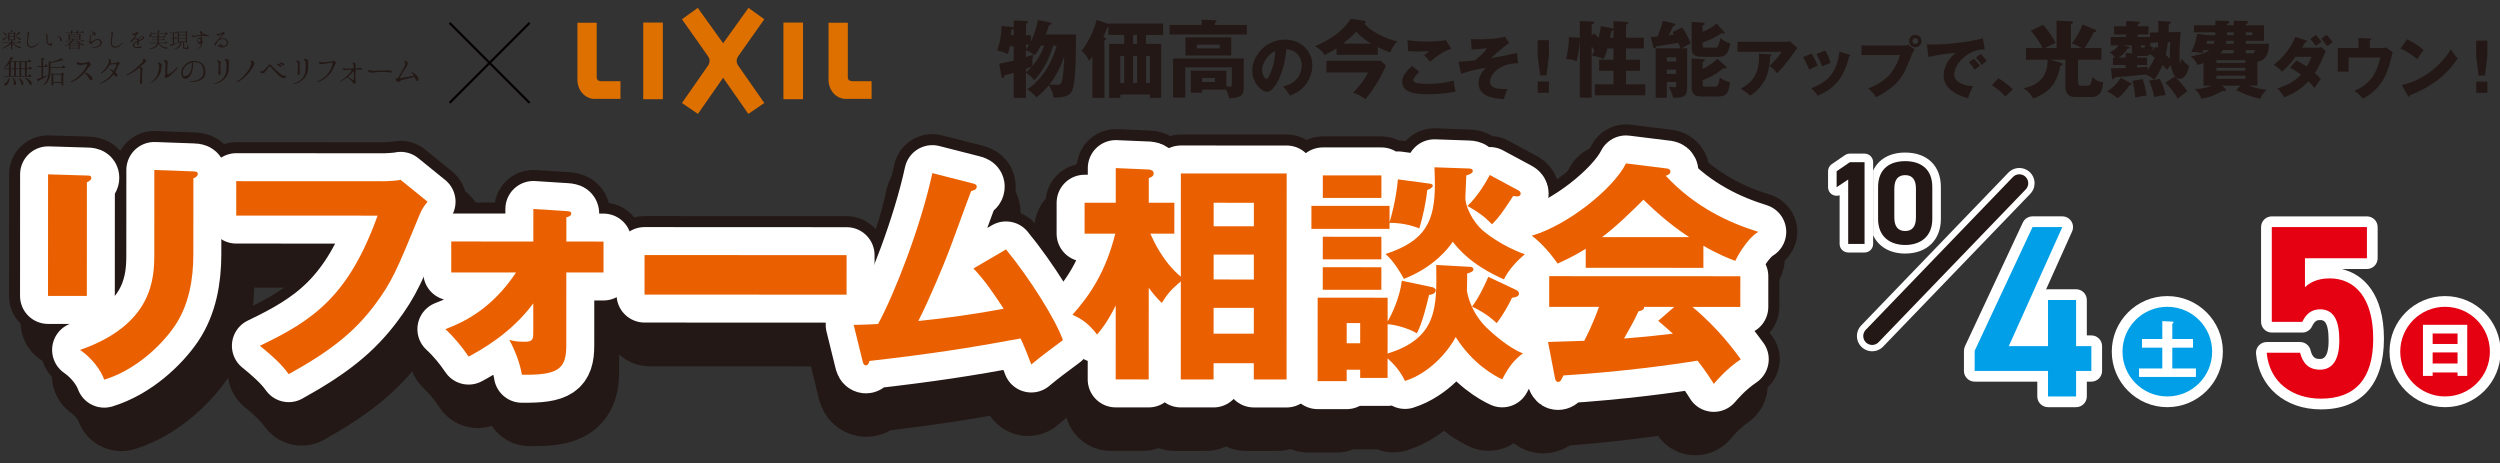 <?xml version="1.0" encoding="UTF-8"?>
<svg id="_レイヤー_1" xmlns="http://www.w3.org/2000/svg" version="1.1" viewBox="0 0 363.079 67.273">
  <rect x="0" y="0" width="363.079" height="67.273" fill="#333333" stroke="none"/>
  <!-- Generator: Adobe Illustrator 29.6.1, SVG Export Plug-In . SVG Version: 2.1.1 Build 9)  -->
  <defs>
    <style>
      .st0 {
        stroke-width: 2.587px;
      }

      .st0, .st1, .st2, .st3 {
        fill: none;
      }

      .st0, .st1, .st4, .st5 {
        stroke: #231815;
      }

      .st0, .st6, .st2, .st4, .st5 {
        stroke-linecap: round;
        stroke-linejoin: round;
      }

      .st1 {
        stroke-width: .369px;
      }

      .st6 {
        stroke-width: 8.124px;
      }

      .st6, .st7 {
        fill: #fff;
      }

      .st6, .st2 {
        stroke: #fff;
      }

      .st8 {
        fill: #009fe8;
      }

      .st9 {
        fill: #ea6000;
      }

      .st10 {
        fill: #de7000;
      }

      .st11, .st4, .st5 {
        fill: #231815;
      }

      .st2 {
        stroke-width: 4.425px;
      }

      .st4 {
        stroke-width: 13.318px;
      }

      .st5 {
        stroke-width: 11.32px;
      }

      .st3 {
        stroke: #040000;
        stroke-miterlimit: 10;
        stroke-width: .32px;
      }

      .st12 {
        fill: #e50012;
      }
    </style>
  </defs>
  <g>
    <g>
      <path class="st4" d="M15.168,29.319c.396,0,.627.034.627.336,0,.336-.397.538-.628.639l-.007,16.445-5.515-.002.008-17.589,5.515.171ZM30.292,28.721c.33,0,.627.068.627.337,0,.403-.396.572-.627.672l-.005,10.964c-.002,3.665-.631,7.364-2.646,10.391-1.817,2.723-5.484,6.354-10.008,7.764-.495-1.379-1.683-3.061-3.432-4.306,10.336-3.661,10.538-10.387,10.54-13.817l.005-12.208,5.547.204Z"/>
      <path class="st4" d="M57.445,30.146c.264,0,1.717-.066,2.278-.201l3.83,3.164c-.397.504-.76.94-1.091,1.781-3.306,8.205-4,9.852-6.412,13.146-2.809,3.8-6.079,6.555-12.222,10.016-.561-.773-1.353-1.85-4.093-4.104,7.498-3.663,12.584-7.091,16.717-18.826l-20.076-.009.002-4.977,21.067.009Z"/>
      <path class="st4" d="M66.919,43.333l.002-4.473,11.656.005.002-4.708,4.688.305c.462.034.693.067.693.37,0,.336-.429.471-.694.538v3.498s5.282.002,5.282.002l-.002,4.473-5.283-.002-.005,10.56c-.001,3.431-1.158,4.304-6.309,4.234-.263-1.715-1.022-3.633-1.781-5.045.496.134.958.269,2.179.27,1.222,0,1.222-.403,1.222-1.513l.002-4.036c-3.172,4.371-7.465,6.757-9.183,7.697-.957-1.446-2.046-2.792-3.3-3.969,2.708-1.042,6.605-2.957,10.042-8.202l-9.212-.004Z"/>
      <path class="st4" d="M123.069,40.836l-.002,5.717-28.694-.013.002-5.717,28.694.013Z"/>
      <path class="st4" d="M145.714,40.005c3.366,4.172,7.062,10.16,8.084,13.12-1.52,1.143-3.336,2.521-4.492,3.529-.396-1.076-.792-2.152-1.518-3.768-7.694,1.442-12.615,2.215-21.464,3.252-.066.303-.231.639-.496.639-.33,0-.429-.369-.495-.672l-1.252-5.181c1.552-.032,2.411-.065,3.467-.132,2.379-4.473,6.082-14.156,7.703-21.823l5.712,1.482c.297.067.595.168.595.471,0,.471-.529.571-.793.638-.562,1.446-2.843,7.936-3.373,9.248-.529,1.378-2.413,6.118-4.131,9.549,3.137-.336,7.033-.805,12.119-1.777-1.32-2.052-2.64-4.07-4.29-5.82l4.624-2.756Z"/>
      <path class="st4" d="M170.553,29.02l15.024.007-.014,29.797-4.656-.002v-2.354s-5.711-.003-5.711-.003v2.354s-4.657-.002-4.657-.002l.006-14.192c-1.255,1.108-1.75,1.58-2.709,3.127-.792-.809-1.122-1.212-1.848-2.188l-.006,13.251-4.689-.002.005-10.695c-1.19,2.421-1.95,3.362-2.644,4.202-1.353-1.815-2.542-2.422-3.499-2.859,2.445-2.79,4.725-6.186,6.081-11.734l-4.359-.002.002-4.473,4.425.002.002-5.011,4.689.204c.396.034.693.202.693.572,0,.403-.331.538-.693.672l-.002,3.565h3.632s-.002,4.474-.002,4.474h-3.401c.396.907,1.715,4.002,4.323,6.223l.006-14.932ZM180.911,52.195v-3.732s-5.711-.003-5.711-.003v3.732s5.711.003,5.711.003ZM180.914,44.36l.002-3.599-5.712-.003-.002,3.599,5.712.003ZM180.917,36.658v-3.396s-5.711-.003-5.711-.003v3.396s5.711.003,5.711.003Z"/>
      <path class="st4" d="M205.836,30.481c.33.033.495.135.495.336,0,.168-.298.403-.793.605-.133,1.514-.629,3.968-1.124,5.548-1.916-.807-3.765-.808-4.227-.809v.874s-11.096-.005-11.096-.005l.002-3.329,11.095.005v2.354c.196-.57.924-3.228,1.19-6.187l4.457.607ZM199.913,58.594h-3.896v-1.179h-1.915s0,1.647,0,1.647l-4.128-.002.006-12.073,9.939.004-.002,3.43c.562-.94,1.719-3.396,2.018-5.884l4.227.91c.23.033.594.202.593.472,0,.504-.66.638-.957.671-.265,1.144-.894,3.936-1.72,5.549-1.354-.808-3.269-1.279-4.16-1.313l-.002,4.237c7.067-2.216,7.003-6.655,6.907-12.81l4.788.271c.165,0,.495.034.495.404,0,.201-.231.37-.892.571,0,.875,0,1.446-.035,2.488.132.808.659,3.229,2.871,5.416.594.571,3.069,2.894,5.083,3.634-1.155.908-1.916,1.748-2.94,3.766-1.089-.505-4.225-2.255-6.602-6.123-.991,1.915-3.568,5.177-7.201,6.353-.263-.539-.924-1.884-2.475-3.264v2.825ZM199.028,42.585l-.002,3.263-8.321-.004.002-3.263,8.321.004ZM199.03,38.18l-.002,3.262-8.321-.004.002-3.262,8.321.004ZM199.034,29.301v3.262s-8.322-.004-8.322-.004v-3.262s8.322.004,8.322.004ZM196.019,53.581v-2.926s-1.914,0-1.914,0v2.926s1.914,0,1.914,0ZM211.352,28.298c.396,0,.659.067.659.37s-.528.538-.924.639c0,.504-.134,2.791-.134,3.262,0,1.211,1.022,3.397,2.441,4.677.33.269,2.574,2.221,6.008,3.466-1.09.908-2.345,2.286-2.974,3.631-1.519-.707-4.952-2.322-7.261-5.451-.629.975-2.71,3.697-6.938,5.377-1.287-2.354-2.111-3.128-2.606-3.6,5.681-1.88,7.002-4.738,7.004-10.085,0-.975-.032-1.547-.064-2.455l4.788.17ZM218.482,31.462c.198.101.33.269.33.471,0,.168-.1.404-.463.404-.23,0-.429-.034-.594-.067-1.652,2.555-1.95,2.992-3.007,4.101-1.156-1.177-1.881-1.716-3.499-2.657,1.486-1.379,2.742-3.631,3.172-4.472l4.061,2.222ZM218.079,45.822c.33.168.495.303.495.572,0,.403-.528.571-.99.605-.363.772-1.157,2.353-2.182,3.664-.495-.472-1.484-1.413-3.499-2.39.991-1.345,1.752-2.992,2.313-4.304l3.862,1.852Z"/>
      <path class="st4" d="M244.756,42.673l-16.708-.008v-2.758c-.66.438-1.947,1.21-3.996,2.15-.396-.571-1.781-2.589-3.663-4.036,5.021-1.478,11.561-6.755,13.378-10.453l5.878.742c.198.034.428.135.428.438,0,.37-.429.538-.66.605,4.191,4.609,9.177,6.865,13.139,8.111-1.75,1.075-3.205,4.034-3.271,4.202-.727-.269-2.409-.942-4.522-2.188v3.194ZM222.693,53.392c.958-.034,2.245-.066,5.151-.166,1.223-2.454,1.785-4.068,2.082-4.909l-7.066-.003.002-4.439,27.143.012-.002,4.439-6.802-.003c3.664,3.096,5.974,6.325,6.865,7.569-2.049,1.413-3.403,3.06-3.833,3.564-.429-.707-1.154-1.852-2.31-3.364-3.798.637-11.128,1.643-19.053,2.144-.266.605-.397.941-.761.941-.265,0-.396-.304-.429-.539l-.988-5.246ZM242.743,38.232c-3.234-2.153-5.611-4.542-6.503-5.417-1.915,1.95-3.963,3.967-5.879,5.411l12.382.006ZM240.625,48.321l-4.292-.002c0,.303-.1.504-.793.639-.595,1.345-1.321,2.622-2.049,3.934,3.335-.268,5.316-.502,6.935-.703-.924-.841-1.452-1.312-2.08-1.851l2.279-2.017Z"/>
    </g>
    <g>
      <path class="st5" d="M12.621,25.491c.405,0,.642.034.641.338,0,.337-.405.54-.642.641l-.008,16.512-5.639-.003.008-17.66,5.639.171ZM28.086,24.89c.338,0,.642.068.642.338,0,.405-.406.574-.642.675l-.005,11.008c-.001,3.681-.645,7.396-2.706,10.434-1.858,2.733-5.608,6.379-10.235,7.795-.506-1.384-1.721-3.073-3.51-4.323,10.571-3.677,10.777-10.429,10.778-13.873l.005-12.259,5.673.205Z"/>
      <path class="st5" d="M55.852,26.321c.27,0,1.756-.066,2.33-.202l3.916,3.176c-.405.506-.777.945-1.115,1.789-3.38,8.238-4.09,9.891-6.557,13.2-2.872,3.814-6.216,6.582-12.498,10.058-.574-.777-1.384-1.857-4.186-4.121,7.667-3.678,12.869-7.119,17.095-18.903l-20.531-.009.002-4.998,21.544.01Z"/>
      <path class="st5" d="M65.534,39.562l.002-4.491,11.92.006.002-4.727,4.795.306c.473.034.709.068.708.372,0,.337-.439.473-.709.54v3.512s5.401.003,5.401.003l-.002,4.491-5.403-.003-.005,10.604c-.001,3.444-1.184,4.322-6.452,4.251-.27-1.722-1.045-3.646-1.821-5.065.506.136.979.271,2.228.271,1.25,0,1.25-.404,1.25-1.519v-4.052c-3.242,4.388-7.633,6.783-9.39,7.729-.978-1.452-2.092-2.804-3.375-3.986,2.769-1.046,6.755-2.969,10.269-8.234l-9.421-.005Z"/>
      <path class="st5" d="M122.953,37.056l-.002,5.74-29.344-.014.002-5.74,29.344.014Z"/>
      <path class="st5" d="M146.104,36.222c3.442,4.188,7.221,10.201,8.267,13.173-1.554,1.147-3.412,2.531-4.594,3.543-.405-1.08-.81-2.161-1.552-3.781-7.869,1.448-12.9,2.223-21.95,3.265-.068.304-.237.642-.507.642-.338,0-.438-.372-.506-.676l-1.281-5.201c1.587-.032,2.465-.065,3.546-.133,2.433-4.49,6.219-14.214,7.877-21.912l5.841,1.489c.304.068.607.169.607.473,0,.473-.541.574-.811.641-.575,1.452-2.908,7.969-3.449,9.285-.541,1.384-2.468,6.145-4.225,9.588,3.208-.336,7.193-.808,12.394-1.784-1.35-2.061-2.699-4.087-4.387-5.844l4.729-2.767Z"/>
      <path class="st5" d="M171.501,25.191l15.364.007-.014,29.917-4.761-.002v-2.363s-5.841-.003-5.841-.003v2.363s-4.762-.002-4.762-.002l.006-14.249c-1.284,1.114-1.791,1.586-2.77,3.139-.811-.811-1.147-1.217-1.89-2.195l-.006,13.304-4.795-.002.005-10.737c-1.217,2.43-1.994,3.375-2.704,4.22-1.383-1.824-2.599-2.434-3.578-2.872,2.5-2.802,4.832-6.212,6.219-11.782l-4.458-.002.002-4.491,4.525.002.002-5.031,4.794.205c.405.034.709.203.709.574,0,.405-.338.541-.709.675v3.579s3.713.002,3.713.002l-.002,4.491-3.478-.002c.405.912,1.754,4.02,4.421,6.249l.007-14.993ZM182.094,48.462l.002-3.749-5.842-.003-.002,3.749,5.842.003ZM182.098,40.594v-3.613s-5.84-.003-5.84-.003v3.613s5.84.003,5.84.003ZM182.101,32.861v-3.411s-5.84-.002-5.84-.002v3.411s5.84.003,5.84.003Z"/>
      <path class="st5" d="M207.58,26.659c.338.034.507.135.507.338,0,.169-.304.405-.811.608-.136,1.519-.644,3.984-1.151,5.571-1.957-.812-3.849-.812-4.321-.812v.878s-11.347-.005-11.347-.005l.002-3.343,11.346.005v2.364c.202-.574.945-3.241,1.218-6.212l4.558.61ZM201.523,54.886l-3.985-.002v-1.182s-1.957,0-1.957,0v1.655s-4.222-.002-4.222-.002l.006-12.123,10.164.005-.002,3.444c.573-.945,1.758-3.409,2.062-5.908l4.321.913c.236.034.607.203.607.473,0,.507-.675.642-.979.676-.271,1.148-.914,3.95-1.76,5.57-1.383-.811-3.342-1.284-4.253-1.318l-.002,4.255c7.227-2.226,7.161-6.684,7.062-12.863l4.896.273c.169,0,.507.034.507.405,0,.202-.237.371-.913.573,0,.878,0,1.452-.034,2.499.135.81.674,3.242,2.936,5.438.606.574,3.139,2.904,5.198,3.648-1.183.912-1.959,1.755-3.007,3.781-1.114-.508-4.321-2.265-6.751-6.148-1.014,1.924-3.648,5.198-7.364,6.378-.271-.54-.944-1.891-2.53-3.276l-.002,2.836ZM200.619,38.812l-.002,3.275-8.51-.004.002-3.275,8.51.004ZM200.621,34.389l-.002,3.276-8.51-.004.002-3.276,8.51.004ZM200.625,25.474l-.002,3.275-8.51-.003.002-3.275,8.51.003ZM197.541,49.853v-2.938s-1.957,0-1.957,0v2.938s1.957,0,1.957,0ZM213.221,24.467c.405,0,.675.068.675.372s-.54.54-.945.641c0,.506-.136,2.803-.137,3.275,0,1.216,1.046,3.411,2.497,4.695.337.271,2.633,2.229,6.145,3.48-1.115.911-2.399,2.295-3.041,3.646-1.554-.71-5.064-2.332-7.427-5.474-.642.979-2.771,3.713-7.094,5.399-1.315-2.363-2.16-3.142-2.666-3.614,5.809-1.888,7.161-4.758,7.163-10.126,0-.979-.033-1.554-.066-2.466l4.896.171ZM220.514,27.645c.202.101.337.27.337.473,0,.169-.102.405-.474.405-.236,0-.438-.034-.607-.068-1.689,2.565-1.993,3.004-3.074,4.119-1.182-1.183-1.925-1.724-3.578-2.67,1.52-1.384,2.804-3.646,3.243-4.49l4.153,2.231ZM220.102,42.063c.337.169.506.304.506.574,0,.404-.54.573-1.013.606-.372.776-1.183,2.363-2.23,3.68-.507-.473-1.519-1.418-3.578-2.398,1.014-1.351,1.79-3.005,2.365-4.321l3.95,1.859Z"/>
      <path class="st5" d="M247.384,38.9l-17.086-.008v-2.769c-.675.439-1.992,1.215-4.086,2.159-.405-.574-1.822-2.601-3.746-4.054,5.133-1.483,11.821-6.782,13.681-10.495l6.01.746c.202.034.438.135.438.439,0,.372-.438.541-.675.607,4.286,4.628,9.384,6.894,13.436,8.145-1.79,1.08-3.277,4.05-3.345,4.219-.743-.271-2.465-.946-4.626-2.197v3.208ZM224.822,49.663c.979-.034,2.296-.066,5.268-.167,1.251-2.464,1.826-4.085,2.13-4.929l-7.227-.003.002-4.458,27.757.013-.002,4.458-6.956-.003c3.747,3.107,6.109,6.35,7.021,7.601-2.094,1.417-3.479,3.07-3.919,3.577-.438-.709-1.181-1.858-2.362-3.378-3.884.64-11.38,1.649-19.485,2.152-.27.607-.405.945-.776.945-.271,0-.405-.305-.439-.541l-1.01-5.268ZM245.326,34.442c-3.309-2.162-5.738-4.561-6.65-5.439-1.959,1.958-4.054,3.982-6.013,5.434l12.663.006ZM243.16,44.572l-4.39-.002c0,.304-.102.506-.811.642-.608,1.351-1.352,2.633-2.096,3.949,3.411-.268,5.437-.505,7.092-.706-.945-.844-1.485-1.317-2.127-1.858l2.331-2.024Z"/>
    </g>
    <g>
      <path class="st6" d="M12.621,25.491c.405,0,.642.034.641.338,0,.337-.405.54-.642.641l-.008,16.512-5.639-.003.008-17.66,5.639.171ZM28.086,24.89c.338,0,.642.068.642.338,0,.405-.406.574-.642.675l-.005,11.008c-.001,3.681-.645,7.396-2.706,10.434-1.858,2.733-5.608,6.379-10.235,7.795-.506-1.384-1.721-3.073-3.51-4.323,10.571-3.677,10.777-10.429,10.778-13.873l.005-12.259,5.673.205Z"/>
      <path class="st6" d="M55.852,26.321c.27,0,1.756-.066,2.33-.202l3.916,3.176c-.405.506-.777.945-1.115,1.789-3.38,8.238-4.09,9.891-6.557,13.2-2.872,3.814-6.216,6.582-12.498,10.058-.574-.777-1.384-1.857-4.186-4.121,7.667-3.678,12.869-7.119,17.095-18.903l-20.531-.009.002-4.998,21.544.01Z"/>
      <path class="st6" d="M65.534,39.562l.002-4.491,11.92.006.002-4.727,4.795.306c.473.034.709.068.708.372,0,.337-.439.473-.709.54v3.512s5.401.003,5.401.003l-.002,4.491-5.403-.003-.005,10.604c-.001,3.444-1.184,4.322-6.452,4.251-.27-1.722-1.045-3.646-1.821-5.065.506.136.979.271,2.228.271,1.25,0,1.25-.404,1.25-1.519v-4.052c-3.242,4.388-7.633,6.783-9.39,7.729-.978-1.452-2.092-2.804-3.375-3.986,2.769-1.046,6.755-2.969,10.269-8.234l-9.421-.005Z"/>
      <path class="st6" d="M122.953,37.056l-.002,5.74-29.344-.014.002-5.74,29.344.014Z"/>
      <path class="st6" d="M146.104,36.222c3.442,4.188,7.221,10.201,8.267,13.173-1.554,1.147-3.412,2.531-4.594,3.543-.405-1.08-.81-2.161-1.552-3.781-7.869,1.448-12.9,2.223-21.95,3.265-.068.304-.237.642-.507.642-.338,0-.438-.372-.506-.676l-1.281-5.201c1.587-.032,2.465-.065,3.546-.133,2.433-4.49,6.219-14.214,7.877-21.912l5.841,1.489c.304.068.607.169.607.473,0,.473-.541.574-.811.641-.575,1.452-2.908,7.969-3.449,9.285-.541,1.384-2.468,6.145-4.225,9.588,3.208-.336,7.193-.808,12.394-1.784-1.35-2.061-2.699-4.087-4.387-5.844l4.729-2.767Z"/>
      <path class="st6" d="M171.501,25.191l15.364.007-.014,29.917-4.761-.002v-2.363s-5.841-.003-5.841-.003v2.363s-4.762-.002-4.762-.002l.006-14.249c-1.284,1.114-1.791,1.586-2.77,3.139-.811-.811-1.147-1.217-1.89-2.195l-.006,13.304-4.795-.002.005-10.737c-1.217,2.43-1.994,3.375-2.704,4.22-1.383-1.824-2.599-2.434-3.578-2.872,2.5-2.802,4.832-6.212,6.219-11.782l-4.458-.002.002-4.491,4.525.002.002-5.031,4.794.205c.405.034.709.203.709.574,0,.405-.338.541-.709.675v3.579s3.713.002,3.713.002l-.002,4.491-3.478-.002c.405.912,1.754,4.02,4.421,6.249l.007-14.993ZM182.094,48.462l.002-3.749-5.842-.003-.002,3.749,5.842.003ZM182.098,40.594v-3.613s-5.84-.003-5.84-.003v3.613s5.84.003,5.84.003ZM182.101,32.861v-3.411s-5.84-.002-5.84-.002v3.411s5.84.003,5.84.003Z"/>
      <path class="st6" d="M207.58,26.659c.338.034.507.135.507.338,0,.169-.304.405-.811.608-.136,1.519-.644,3.984-1.151,5.571-1.957-.812-3.849-.812-4.321-.812v.878s-11.347-.005-11.347-.005l.002-3.343,11.346.005v2.364c.202-.574.945-3.241,1.218-6.212l4.558.61ZM201.523,54.886l-3.985-.002v-1.182s-1.957,0-1.957,0v1.655s-4.222-.002-4.222-.002l.006-12.123,10.164.005-.002,3.444c.573-.945,1.758-3.409,2.062-5.908l4.321.913c.236.034.607.203.607.473,0,.507-.675.642-.979.676-.271,1.148-.914,3.95-1.76,5.57-1.383-.811-3.342-1.284-4.253-1.318l-.002,4.255c7.227-2.226,7.161-6.684,7.062-12.863l4.896.273c.169,0,.507.034.507.405,0,.202-.237.371-.913.573,0,.878,0,1.452-.034,2.499.135.81.674,3.242,2.936,5.438.606.574,3.139,2.904,5.198,3.648-1.183.912-1.959,1.755-3.007,3.781-1.114-.508-4.321-2.265-6.751-6.148-1.014,1.924-3.648,5.198-7.364,6.378-.271-.54-.944-1.891-2.53-3.276l-.002,2.836ZM200.619,38.812l-.002,3.275-8.51-.004.002-3.275,8.51.004ZM200.621,34.389l-.002,3.276-8.51-.004.002-3.276,8.51.004ZM200.625,25.474l-.002,3.275-8.51-.003.002-3.275,8.51.003ZM197.541,49.853v-2.938s-1.957,0-1.957,0v2.938s1.957,0,1.957,0ZM213.221,24.467c.405,0,.675.068.675.372s-.54.54-.945.641c0,.506-.136,2.803-.137,3.275,0,1.216,1.046,3.411,2.497,4.695.337.271,2.633,2.229,6.145,3.48-1.115.911-2.399,2.295-3.041,3.646-1.554-.71-5.064-2.332-7.427-5.474-.642.979-2.771,3.713-7.094,5.399-1.315-2.363-2.16-3.142-2.666-3.614,5.809-1.888,7.161-4.758,7.163-10.126,0-.979-.033-1.554-.066-2.466l4.896.171ZM220.514,27.645c.202.101.337.27.337.473,0,.169-.102.405-.474.405-.236,0-.438-.034-.607-.068-1.689,2.565-1.993,3.004-3.074,4.119-1.182-1.183-1.925-1.724-3.578-2.67,1.52-1.384,2.804-3.646,3.243-4.49l4.153,2.231ZM220.102,42.063c.337.169.506.304.506.574,0,.404-.54.573-1.013.606-.372.776-1.183,2.363-2.23,3.68-.507-.473-1.519-1.418-3.578-2.398,1.014-1.351,1.79-3.005,2.365-4.321l3.95,1.859Z"/>
      <path class="st6" d="M247.384,38.9l-17.086-.008v-2.769c-.675.439-1.992,1.215-4.086,2.159-.405-.574-1.822-2.601-3.746-4.054,5.133-1.483,11.821-6.782,13.681-10.495l6.01.746c.202.034.438.135.438.439,0,.372-.438.541-.675.607,4.286,4.628,9.384,6.894,13.436,8.145-1.79,1.08-3.277,4.05-3.345,4.219-.743-.271-2.465-.946-4.626-2.197v3.208ZM224.822,49.663c.979-.034,2.296-.066,5.268-.167,1.251-2.464,1.826-4.085,2.13-4.929l-7.227-.003.002-4.458,27.757.013-.002,4.458-6.956-.003c3.747,3.107,6.109,6.35,7.021,7.601-2.094,1.417-3.479,3.07-3.919,3.577-.438-.709-1.181-1.858-2.362-3.378-3.884.64-11.38,1.649-19.485,2.152-.27.607-.405.945-.776.945-.271,0-.405-.305-.439-.541l-1.01-5.268ZM245.326,34.442c-3.309-2.162-5.738-4.561-6.65-5.439-1.959,1.958-4.054,3.982-6.013,5.434l12.663.006ZM243.16,44.572l-4.39-.002c0,.304-.102.506-.811.642-.608,1.351-1.352,2.633-2.096,3.949,3.411-.268,5.437-.505,7.092-.706-.945-.844-1.485-1.317-2.127-1.858l2.331-2.024Z"/>
    </g>
    <g>
      <path class="st9" d="M12.621,25.491c.405,0,.642.034.641.338,0,.337-.405.54-.642.641l-.008,16.512-5.639-.003.008-17.66,5.639.171ZM28.086,24.89c.338,0,.642.068.642.338,0,.405-.406.574-.642.675l-.005,11.008c-.001,3.681-.645,7.396-2.706,10.434-1.858,2.733-5.608,6.379-10.235,7.795-.506-1.384-1.721-3.073-3.51-4.323,10.571-3.677,10.777-10.429,10.778-13.873l.005-12.259,5.673.205Z"/>
      <path class="st9" d="M55.852,26.321c.27,0,1.756-.066,2.33-.202l3.916,3.176c-.405.506-.777.945-1.115,1.789-3.38,8.238-4.09,9.891-6.557,13.2-2.872,3.814-6.216,6.582-12.498,10.058-.574-.777-1.384-1.857-4.186-4.121,7.667-3.678,12.869-7.119,17.095-18.903l-20.531-.009.002-4.998,21.544.01Z"/>
      <path class="st9" d="M65.534,39.562l.002-4.491,11.92.006.002-4.727,4.795.306c.473.034.709.068.708.372,0,.337-.439.473-.709.54v3.512s5.401.003,5.401.003l-.002,4.491-5.403-.003-.005,10.604c-.001,3.444-1.184,4.322-6.452,4.251-.27-1.722-1.045-3.646-1.821-5.065.506.136.979.271,2.228.271,1.25,0,1.25-.404,1.25-1.519v-4.052c-3.242,4.388-7.633,6.783-9.39,7.729-.978-1.452-2.092-2.804-3.375-3.986,2.769-1.046,6.755-2.969,10.269-8.234l-9.421-.005Z"/>
      <path class="st9" d="M122.953,37.056l-.002,5.74-29.344-.014.002-5.74,29.344.014Z"/>
      <path class="st9" d="M146.104,36.222c3.442,4.188,7.221,10.201,8.267,13.173-1.554,1.147-3.412,2.531-4.594,3.543-.405-1.08-.81-2.161-1.552-3.781-7.869,1.448-12.9,2.223-21.95,3.265-.068.304-.237.642-.507.642-.338,0-.438-.372-.506-.676l-1.281-5.201c1.587-.032,2.465-.065,3.546-.133,2.433-4.49,6.219-14.214,7.877-21.912l5.841,1.489c.304.068.607.169.607.473,0,.473-.541.574-.811.641-.575,1.452-2.908,7.969-3.449,9.285-.541,1.384-2.468,6.145-4.225,9.588,3.208-.336,7.193-.808,12.394-1.784-1.35-2.061-2.699-4.087-4.387-5.844l4.729-2.767Z"/>
      <path class="st9" d="M171.501,25.191l15.364.007-.014,29.917-4.761-.002v-2.363s-5.841-.003-5.841-.003v2.363s-4.762-.002-4.762-.002l.006-14.249c-1.284,1.114-1.791,1.586-2.77,3.139-.811-.811-1.147-1.217-1.89-2.195l-.006,13.304-4.795-.002.005-10.737c-1.217,2.43-1.994,3.375-2.704,4.22-1.383-1.824-2.599-2.434-3.578-2.872,2.5-2.802,4.832-6.212,6.219-11.782l-4.458-.002.002-4.491,4.525.002.002-5.031,4.794.205c.405.034.709.203.709.574,0,.405-.338.541-.709.675v3.579s3.713.002,3.713.002l-.002,4.491-3.478-.002c.405.912,1.754,4.02,4.421,6.249l.007-14.993ZM182.094,48.462l.002-3.749-5.842-.003-.002,3.749,5.842.003ZM182.098,40.594v-3.613s-5.84-.003-5.84-.003v3.613s5.84.003,5.84.003ZM182.101,32.861v-3.411s-5.84-.002-5.84-.002v3.411s5.84.003,5.84.003Z"/>
      <path class="st9" d="M207.58,26.659c.338.034.507.135.507.338,0,.169-.304.405-.811.608-.136,1.519-.644,3.984-1.151,5.571-1.957-.812-3.849-.812-4.321-.812v.878s-11.347-.005-11.347-.005l.002-3.343,11.346.005v2.364c.202-.574.945-3.241,1.218-6.212l4.558.61ZM201.523,54.886l-3.985-.002v-1.182s-1.957,0-1.957,0v1.655s-4.222-.002-4.222-.002l.006-12.123,10.164.005-.002,3.444c.573-.945,1.758-3.409,2.062-5.908l4.321.913c.236.034.607.203.607.473,0,.507-.675.642-.979.676-.271,1.148-.914,3.95-1.76,5.57-1.383-.811-3.342-1.284-4.253-1.318l-.002,4.255c7.227-2.226,7.161-6.684,7.062-12.863l4.896.273c.169,0,.507.034.507.405,0,.202-.237.371-.913.573,0,.878,0,1.452-.034,2.499.135.81.674,3.242,2.936,5.438.606.574,3.139,2.904,5.198,3.648-1.183.912-1.959,1.755-3.007,3.781-1.114-.508-4.321-2.265-6.751-6.148-1.014,1.924-3.648,5.198-7.364,6.378-.271-.54-.944-1.891-2.53-3.276l-.002,2.836ZM200.619,38.812l-.002,3.275-8.51-.004.002-3.275,8.51.004ZM200.621,34.389l-.002,3.276-8.51-.004.002-3.276,8.51.004ZM200.625,25.474l-.002,3.275-8.51-.003.002-3.275,8.51.003ZM197.541,49.853v-2.938s-1.957,0-1.957,0v2.938s1.957,0,1.957,0ZM213.221,24.467c.405,0,.675.068.675.372s-.54.54-.945.641c0,.506-.136,2.803-.137,3.275,0,1.216,1.046,3.411,2.497,4.695.337.271,2.633,2.229,6.145,3.48-1.115.911-2.399,2.295-3.041,3.646-1.554-.71-5.064-2.332-7.427-5.474-.642.979-2.771,3.713-7.094,5.399-1.315-2.363-2.16-3.142-2.666-3.614,5.809-1.888,7.161-4.758,7.163-10.126,0-.979-.033-1.554-.066-2.466l4.896.171ZM220.514,27.645c.202.101.337.27.337.473,0,.169-.102.405-.474.405-.236,0-.438-.034-.607-.068-1.689,2.565-1.993,3.004-3.074,4.119-1.182-1.183-1.925-1.724-3.578-2.67,1.52-1.384,2.804-3.646,3.243-4.49l4.153,2.231ZM220.102,42.063c.337.169.506.304.506.574,0,.404-.54.573-1.013.606-.372.776-1.183,2.363-2.23,3.68-.507-.473-1.519-1.418-3.578-2.398,1.014-1.351,1.79-3.005,2.365-4.321l3.95,1.859Z"/>
      <path class="st9" d="M247.384,38.9l-17.086-.008v-2.769c-.675.439-1.992,1.215-4.086,2.159-.405-.574-1.822-2.601-3.746-4.054,5.133-1.483,11.821-6.782,13.681-10.495l6.01.746c.202.034.438.135.438.439,0,.372-.438.541-.675.607,4.286,4.628,9.384,6.894,13.436,8.145-1.79,1.08-3.277,4.05-3.345,4.219-.743-.271-2.465-.946-4.626-2.197v3.208ZM224.822,49.663c.979-.034,2.296-.066,5.268-.167,1.251-2.464,1.826-4.085,2.13-4.929l-7.227-.003.002-4.458,27.757.013-.002,4.458-6.956-.003c3.747,3.107,6.109,6.35,7.021,7.601-2.094,1.417-3.479,3.07-3.919,3.577-.438-.709-1.181-1.858-2.362-3.378-3.884.64-11.38,1.649-19.485,2.152-.27.607-.405.945-.776.945-.271,0-.405-.305-.439-.541l-1.01-5.268ZM245.326,34.442c-3.309-2.162-5.738-4.561-6.65-5.439-1.959,1.958-4.054,3.982-6.013,5.434l12.663.006ZM243.16,44.572l-4.39-.002c0,.304-.102.506-.811.642-.608,1.351-1.352,2.633-2.096,3.949,3.411-.268,5.437-.505,7.092-.706-.945-.844-1.485-1.317-2.127-1.858l2.331-2.024Z"/>
    </g>
  </g>
  <g>
    <path class="st11" d="M148.998,14.209h-1.777v-3.614c-.551.159-.895.245-1.323.355-.049.16-.123.38-.245.38-.024,0-.159-.012-.196-.184l-.343-1.887c1.005-.196,1.287-.27,2.107-.465v-2.071h-.551c-.11.478-.159.686-.294,1.14-.441-.221-.98-.441-1.556-.527.417-1.287.601-2.071.637-3.553l1.519.135c.086.012.208.024.245.073v-1.029l1.777.086c.123,0,.306.012.306.147,0,.11-.085.147-.306.257v1.654h.71v.943c.588-1.152.919-2.524,1.042-3.149l1.801.38c.086.012.171.061.171.147,0,.135-.171.171-.355.196-.221.687-.245.772-.502,1.397h4.398c0,5.759-.22,7.327-.551,8.111-.184.417-.502,1.042-2.683,1.054-.135-.698-.221-1.005-.699-1.801-.515.625-.968,1.127-1.826,1.752-.441-.539-.686-.748-1.323-1.164.833-.49,3.21-2.414,4.276-6.335h-.502c-.6,2.095-1.752,4.043-2.757,5.012-.453-.539-.515-.588-1.201-1.103v3.664ZM147.221,5.105v-.98c-.073.098-.171.147-.331.196-.024.159-.037.27-.086.784h.417ZM148.998,7.139c.208-.257.331-.441.465-.662h-.465v.662ZM148.998,8.279c.355-.11.601-.196,1.042-.343-.098.662-.11.772-.123,1.667.748-.858,1.36-1.912,1.728-2.965h-.49c-.061.135-.417.846-.87,1.373-.515-.343-.699-.466-1.287-.723v.993ZM148.998,10.497c.306-.27.539-.478.882-.846-.368.16-.796.331-.882.355v.49ZM153.532,12.322c.465,0,.649-.221.735-.698.196-1.054.233-1.813.294-3.48-.514,1.654-1.335,3.1-2.144,4.129.196.024.748.049,1.115.049Z"/>
    <path class="st11" d="M166.431,6.367h2.205v7.842h-1.629v-.478h-4.301v.478h-1.629v-7.842h2.193v-1.299h-2.291v-1.127c-.074.024-.098.024-.171.037-.319.809-.417,1.078-.576,1.409l.233.098c.073.037.159.085.159.171,0,.098-.061.135-.233.221v8.332h-1.74v-6.016c-.171.257-.318.429-.478.637-.355-.71-.698-1.09-1.09-1.458,1.397-1.789,2.009-3.811,2.181-4.472l1.715.576v-.061h7.94v1.654h-2.487v1.299ZM162.706,12.065h.563v-3.933h-.563v3.933ZM165.132,5.068h-.564v1.299h.564v-1.299ZM164.568,8.132v3.933h.576v-3.933h-.576ZM166.443,8.132v3.933h.563v-3.933h-.563Z"/>
    <path class="st11" d="M181.082,3.623v1.397h-11.224v-1.397h4.668v-.759l1.911.073c.074,0,.245.037.245.159,0,.074-.061.135-.245.208v.318h4.644ZM174.588,13.008v.454h-1.642v-3.198h5.159v2.242c.318.074.38.086.515.086.221,0,.282-.086.282-.331v-2.487h-6.764v4.399h-1.776v-5.685h10.268v4.3c0,1.066-.453,1.434-2.107,1.483-.086-.38-.184-.76-.465-1.262h-3.468ZM178.815,5.436v2.634h-6.653v-2.634h6.653ZM173.828,6.478v.551h3.321v-.551h-3.321ZM174.588,11.317v.588h1.85v-.588h-1.85Z"/>
    <path class="st11" d="M186.332,12.543c2.103-.388,2.723-2.015,2.723-3.023,0-.785-.416-2.229-2.237-2.374-.301,3.546-1.764,6.191-2.791,6.191-.756,0-2.161-1.279-2.161-3.071,0-2.083,1.899-4.515,4.748-4.515,2.122,0,3.973,1.443,3.973,3.759,0,.446-.039,1.686-1.144,2.994-.591.688-1.278,1.046-2.103,1.405-.319-.562-.532-.853-1.008-1.366ZM183.3,10.15c0,.746.417,1.308.62,1.308.232,0,.417-.436.523-.688.416-.959.736-2.074.746-3.333-1.124.417-1.89,1.841-1.89,2.713Z"/>
    <path class="st11" d="M200.1,7.96h-5.991v-.943c-.404.27-.576.38-1.74.98-.11-.221-.306-.613-1.384-1.299,1.127-.478,3.614-1.544,5.194-3.958l1.924.27c.11.012.233.061.233.208,0,.098-.099.147-.185.196.675,1.042,3.297,2.315,4.779,2.598-.552.527-.907,1.274-1.018,1.593-.588-.172-.955-.343-1.813-.76v1.115ZM192.638,10.521v-1.691h7.879l.771.698c-.931,2.108-1.923,3.554-2.965,4.865-1.005-.699-1.556-.833-1.838-.895.735-.748,1.593-1.728,2.206-2.978h-6.054ZM199.132,6.331c-.796-.466-1.544-1.029-2.156-1.728-.588.625-1.471,1.384-1.911,1.728h4.067Z"/>
    <path class="st11" d="M206.125,10.431c-.522.465-.872.998-.872,1.221,0,.165.126.271.194.31.358.194,1.473.213,1.928.213,2.045,0,3.275-.349,3.74-.484.039.523.185,1.221.281,1.608-1.327.33-3.353.388-4.108.388-2.219,0-3.644-.407-3.644-1.88,0-.833.679-1.57,1.444-2.219l1.036.843ZM210.757,7.05c-1.201.475-2.083,1.037-3.052,1.918-.02-.02-.106-.116-.862-.969.262-.174.475-.358.688-.581-.242.019-.843.058-1.725.058-.766,0-1.075-.039-1.308-.058l-.078-1.599c.785.165,2.093.213,2.927.213,1.53,0,2.345-.155,2.625-.213l.785,1.231Z"/>
    <path class="st11" d="M220.485,9.181c-2.762,0-4.079,1.686-4.079,2.655,0,.998,1.037,1.095,2.529,1.105-.194.417-.397.949-.533,1.463-1.531-.136-3.672-.358-3.672-2.374,0-.756.406-1.56,1.065-2.18-1.366.184-2.878.63-3.604.863l-.378-1.754c.756-.029,1.618-.097,2.364-.184.823-.64,1.317-1.095,1.802-1.773-.242.02-1.327.136-1.55.155-.301.02-.504.029-.697.029l-.098-1.501c.232.009.61.029,1.124.029.281,0,2.48,0,3.817-.378l.602.892c-1.037.766-2.074,1.676-2.636,2.219,1.628-.291,2.422-.446,3.778-.756l.165,1.492Z"/>
    <path class="st11" d="M224.955,5.838v2.258l-.349,2.849h-.93l-.358-2.849v-2.258h1.637ZM223.328,11.836h1.627v1.638h-1.627v-1.638Z"/>
    <path class="st11" d="M234.14,4.118c.061.012.17.036.194.097v-1.139l1.938.097c.072,0,.193.024.193.158,0,.194-.254.23-.315.242v1.902h2.581v1.562h-2.581v1.636h2.036v1.611h-2.036v1.963h2.799v1.599h-7.329v-1.599h2.714v-1.963h-2.084v-1.611h2.084v-1.636h-.873c-.193.739-.424,1.224-.581,1.551-.461-.267-1.236-.484-1.672-.497.085-.182.157-.327.352-.775-.109-.182-.134-.218-.4-.582v7.451h-1.721V6.032h-.023c-.061,1.03-.219,1.938-.425,2.847-.581-.218-.799-.242-1.551-.315.34-1.345.425-2.278.412-3.174l1.43.085c.049,0,.121.012.157.012v-2.423l1.842.073c.085,0,.23.012.23.145,0,.158-.134.182-.352.243v1.635l.363-.303c.376.339.509.473.654.618.194-.788.267-1.296.315-1.684l1.647.327ZM234.334,4.348c-.061.085-.194.133-.34.182-.036.242-.072.509-.17.945h.51v-1.127Z"/>
    <path class="st11" d="M244.279,3.996c.546.594,1.236,2.205,1.285,2.302-.533.254-1.055.557-1.309.715h.775v5.573c0,.848,0,1.612-1.648,1.612-.157,0-.278-.012-.411-.024-.061-.436-.315-1.054-.631-1.587.122.012.679.073.788.073.218,0,.303-.012.303-.266v-.473h-1.356v2.278h-1.624v-7.185h3.586c-.072-.254-.146-.46-.29-.788-.509.097-2.763.424-3.211.521-.061.169-.097.267-.267.267-.097,0-.133-.085-.157-.194l-.363-1.454c.581-.024.751-.036.969-.061.085-.206.521-1.151.775-2.278l1.672.388c.049.012.134.061.134.146,0,.085-.049.146-.134.182-.036.012-.085.037-.17.061-.108.206-.532,1.127-.63,1.309.23-.024.412-.061.764-.121-.061-.109-.109-.182-.218-.339l1.368-.654ZM243.432,8.939v-.618h-1.356v.618h1.356ZM243.432,10.732v-.618h-1.356v.618h1.356ZM250.422,4.65c.037.037.061.085.061.133,0,.085-.084.121-.145.121-.049,0-.23-.073-.279-.084-.933.63-1.938,1.066-2.786,1.369v.375c0,.303.085.351.363.351h1.49c.242,0,.448,0,.727-1.381.412.363.981.654,1.442.763-.255,1.236-.521,1.951-1.636,1.951h-2.436c-.715,0-1.538-.061-1.538-1.139v-3.938l1.744.133c.061,0,.146.048.146.146,0,.109-.072.146-.303.242v.945c1.114-.473,1.623-.885,2.035-1.224l1.114,1.236ZM250.665,9.642c.048.037.084.097.084.158,0,.072-.036.169-.182.169-.072,0-.157-.024-.267-.061-.617.497-1.309,1.054-3.028,1.757v.569c0,.351.133.351.388.351h1.356c.134,0,.364-.024.461-.169.121-.206.267-.86.314-1.163.425.388,1.127.642,1.466.679-.218,1.466-.388,2.083-1.78,2.083h-2.205c-1.055,0-1.587-.254-1.587-1.357v-4.18l1.744.121c.061,0,.134.037.134.146,0,.133-.073.169-.291.242v1.042c1.029-.497,1.757-1.115,2.145-1.478l1.248,1.09Z"/>
    <path class="st11" d="M259.409,6.068c.067,0,.308,0,.538-.086l1.067.98c-.096.135-.125.183-.346.5-1.27,1.826-2.086,2.663-2.586,3.172-.347-.442-.635-.721-1.105-1.057.798-.74,1.221-1.202,1.798-2.057h-6.432v-1.452h7.065ZM257.083,7.895c.067,0,.173.009.173.115,0,.096-.125.144-.173.163-.038,1.058-.212,2.134-.5,2.875-.385.99-1.288,2.202-2.413,2.846-.471-.433-.778-.664-1.346-1.019,1.346-.769,2.798-1.817,2.625-5.076l1.634.096Z"/>
    <path class="st11" d="M263.111,7.779c.299.481.702,1.317.885,1.759-.24.086-.788.308-1.221.596-.26-.625-.587-1.25-.904-1.836l1.24-.519ZM268.553,7.933c.105.029.183.058.183.145,0,.096-.135.105-.183.105-.808,3.413-2.355,4.759-4.586,5.72-.115-.202-.403-.673-.913-1.086,2.461-.952,3.691-2.259,4.105-5.316l1.394.433ZM265.072,7.337c.327.538.558,1.028.789,1.807-.702.259-.933.355-1.212.5-.183-.49-.576-1.346-.836-1.798l1.259-.509Z"/>
    <path class="st11" d="M276.622,6.616c.299,0,.365-.058.462-.134l.98.692c-.27.404-.346.596-.615,1.278-.75,1.933-1.326,3.028-2.403,3.97-.212.183-1.317,1.135-2.614,1.692-.317-.567-.674-.923-1.097-1.269,1.462-.539,2.567-1.413,3.038-1.923.528-.577,1.269-1.759,1.548-2.922h-5.576v-1.384h6.277ZM279.064,5.962c0,.5-.404.904-.904.904s-.903-.404-.903-.904c0-.509.403-.903.903-.903.49,0,.904.394.904.903ZM277.737,5.962c0,.231.183.423.423.423.231,0,.424-.192.424-.423,0-.24-.192-.423-.424-.423s-.423.183-.423.423Z"/>
    <path class="st11" d="M288.248,7.164c-2.374-.038-4.432,2.096-4.432,3.653,0,1.115,1.414,1.663,2.721,1.692-.211.403-.558,1.221-.721,1.75-.778-.211-3.538-.98-3.538-3.278,0-1.778,1.375-3.057,1.77-3.307-1.885.154-3.048.394-3.98.605l-.221-1.807c1.471,0,2.308,0,4.277-.221,1.395-.154,2.952-.414,3.855-.702l.269,1.615ZM286.652,8.529c.289.25.702.73.895,1.029-.27.192-.404.298-.74.577-.365-.529-.462-.654-.855-1.086l.701-.519ZM287.662,7.846c.27.24.663.711.855,1.009-.24.183-.403.327-.702.596-.355-.529-.461-.654-.855-1.086l.702-.519Z"/>
    <path class="st11" d="M291.235,14.037c-.423-.5-1.028-1.096-1.951-1.653l.933-1.029c1,.596,1.778,1.308,2.105,1.615l-1.087,1.067Z"/>
    <path class="st11" d="M298.677,6.977v-3.974l2.084.085c.049,0,.303.012.303.169,0,.012,0,.169-.303.23v3.489h1.551c-.193-.121-.666-.424-1.417-.666.375-.485,1.078-1.466,1.562-2.75l1.769.727c.146.061.23.109.23.218,0,.121-.134.145-.376.182-.399.836-.933,1.732-1.332,2.29h2.447v1.696h-3.393v3.15c0,.291,0,.63.448.63h.848c.618,0,.679-.485.764-1.26.448.448,1.006.715,1.575.739-.036.715-.182,2.156-1.636,2.156h-2.447c-1.188,0-1.394-.848-1.394-1.441v-3.974h-2.229l1.453.412c.291.084.388.145.388.254,0,.121-.121.169-.363.254-.545,3.138-2.266,4.083-3.926,4.713-.557-.994-1.163-1.333-1.429-1.478.751-.158,3.634-.763,3.513-4.156h-3.126v-1.696h2.411c-.229-.484-1.054-1.817-1.708-2.532l1.769-.836c.739.739,1.467,1.902,1.83,2.642-.509.182-1.418.642-1.587.727h1.72Z"/>
    <path class="st11" d="M309.459,12.077c.061.037.121.085.121.146,0,.121-.121.146-.314.158-.643,1.018-1.479,1.696-1.696,1.878-.812-.582-.981-.715-1.539-.981.849-.582,1.284-.945,1.976-1.975l1.453.775ZM315.045,3.136c.169.012.242.048.242.145,0,.133-.194.206-.315.255-.012.182-.012.981-.024,1.151l1.77-.037c-.121,1.079-.182,2.253-.182,3.32,0,.182,0,1.163.097,1.163.072,0,.109-.146.193-.618.461.569.739.836,1.115,1.078-.34,1.248-.764,1.854-1.369,1.854-.921,0-1.224-1.587-1.309-2.011-.194.23-.448.594-.545.727-.134-.182-.23-.315-.643-.727-.23.569-.787,1.66-1.248,2.145-.169-.158-.533-.497-1.175-.763-3.065.303-3.077.303-4.495.412-.133.206-.169.278-.278.278s-.134-.109-.146-.194l-.17-1.393c1.066,0,1.672-.024,2.145-.037v-.448h-1.854v-1.066h.327c-.303-.437-.63-.667-.787-.775.388-.182.884-.437,1.309-1.006h-1.164v-1.224h2.242v-.363h-1.745v-1.188h1.745v-.763l1.757.097c.182.012.229.061.229.145,0,.097-.072.133-.303.23v.291h1.563v1.188h-1.563v.363h1.793l-.036-.63,1.248-.024c-.013-.872-.013-1.103-.049-1.66l1.624.085ZM308.708,8.37v-.679l1.03.061c-.061-.097-.121-.206-.121-.484v-.679h-1.321l.824.194c.061.012.17.061.17.146,0,.133-.158.146-.315.158-.424.703-1.006,1.103-1.296,1.284h1.029ZM311.18,11.484c.315.884.4,1.369.594,2.387-.278.024-.812.073-1.672.315-.036-.739-.182-1.684-.424-2.447l1.502-.254ZM310.38,9.8c.521-.037.957-.061,1.539-.109-.024.133-.036.267-.073.533.376-.509.728-1.005,1.091-1.841-.388-.327-.558-.437-.715-.533-.085.109-.255.279-.569.279h-1.272v.242h1.442v1.066h-1.442v.364ZM310.913,6.589c0,.073-.012.158.024.23.024.061.097.109.206.109.291,0,.339,0,.437-.339h-.667ZM313.676,11.447c.448.836.69,1.696.836,2.375-.484.024-1.139.146-1.672.267-.146-1.139-.606-2.083-.739-2.375l1.575-.267ZM313.058,6.783c.134.085.194.121.291.194.048-.291.072-.509.085-.799l-1.103.012v.399h-.219c.34.194.461.243.606.315-.049.146-.085.267-.219.521l.558-.642ZM315.832,11.12c.594.545,1.418,1.466,1.842,2.157-.315.182-.993.715-1.405,1.03-.412-.715-.994-1.539-1.781-2.29l1.345-.896ZM314.826,6.153c-.048.739-.193,1.393-.29,1.805.267.23.448.424.617.606-.023-.315-.036-.618-.036-.848,0-.582.049-1.139.097-1.575l-.388.012Z"/>
    <path class="st11" d="M327.85,12.441h-1.32c1.199.412,2.145.545,2.653.605-.291.218-.764.812-.921,1.309-1.248-.267-2.156-.642-3.489-1.26l.605-.654h-2.665l.497.448c.061.048.097.121.097.169,0,.182-.17.182-.218.182-.061,0-.182-.012-.267-.036-1.369.69-1.721.872-3.102,1.139-.255-.605-.448-.92-.957-1.405.521-.024,1.32-.061,2.495-.497h-1.235v-3.259c-.388.133-.654.194-.909.242-.193-.569-.532-.945-.957-1.235.485-.085,2.036-.352,2.702-.909h-.836c-.097.254-.109.291-.17.424-.484-.097-.944-.158-1.623-.158.448-.799.751-1.817.86-2.641l1.502.194h1.139v-.399h-3.102v-1.03h3.114v-.678l1.744.061c.146,0,.291.037.291.169s-.157.206-.34.23v.218h.97v-.654l1.829.036c.073,0,.242.037.242.169s-.097.206-.314.255v.193h2.641v2.254h-2.641v.436h3.368c-.073,1.914-.728,2.435-1.685,2.605v3.477ZM321.489,6.359c.061-.158.097-.279.134-.436h-1.066c-.024.145-.085.351-.121.436h1.054ZM321.889,9.133h4.204v-.388h-4.204v.388ZM326.093,9.848h-4.204v.424h4.204v-.424ZM326.093,10.999h-4.204v.448h4.204v-.448ZM324.409,7.74v-.46h-1.562c-.098.145-.194.266-.388.46h1.95ZM324.409,5.923h-1.054c-.037.23-.073.339-.098.436h1.151v-.436ZM323.428,4.699c0,.109,0,.145-.012.399h.993v-.399h-.981ZM326.166,5.099h.933v-.399h-.933v.399ZM327.256,7.74c.061-.049.206-.182.23-.46h-1.32v.46h1.09Z"/>
    <path class="st11" d="M333.504,8.779c.798.413,1.183.663,1.51.884.346-.567.586-1.125.701-1.413h-2.316c-.183.24-.855,1.144-1.951,2.153-.347-.365-.847-.75-1.221-1,.951-.74,2.182-1.884,3.143-4.037l1.51.49c.145.048.163.077.163.125,0,.096-.096.125-.23.144-.221.385-.346.577-.49.808h2.134c.087,0,.404,0,.654-.106l.683.606c-.077.134-.097.173-.154.298-.5,1.144-.827,1.894-1.433,2.884.472.452.654.664.855.884-.441.567-.471.606-.941,1.279-.154-.211-.308-.423-.837-.971-.999,1.029-2.211,1.817-3.547,2.327-.173-.336-.615-.923-.99-1.288,1.884-.625,2.807-1.308,3.422-2.009-.788-.605-1.288-.855-1.576-1.009l.913-1.048ZM336.34,5.068c.288.308.577.673.827,1.029-.414.221-.73.49-.827.567-.49-.664-.673-.856-.808-1.01l.808-.586ZM337.907,5.059c.336.355.576.663.865,1.077-.067.058-.097.077-.385.269-.087.058-.202.135-.423.298-.395-.558-.605-.817-.846-1.105l.788-.538Z"/>
    <path class="st11" d="M345.836,6.981c.317,0,.433,0,.712-.096l.951.702c-.058.23-.317,1.259-.375,1.471-.49,1.682-1.048,2.941-2.278,4.104-.846.798-1.48,1.048-1.711,1.144-.365-.452-.653-.74-1.221-1.125.99-.317,2.048-1.183,2.615-1.961.374-.528.855-1.442,1.163-2.874h-4.596v2.057h-1.576v-3.422h3.009v-1.461l1.644.067c.077,0,.212.009.212.096,0,.106-.145.164-.212.183v1.115h1.663Z"/>
    <path class="st11" d="M349.58,5.703c1.614.827,2.114,1.307,2.403,1.577-.231.278-.299.384-.933,1.307-1.029-.884-1.942-1.317-2.423-1.538l.952-1.346ZM348.791,12.345c2.74-.567,5.441-2.422,7.152-5.172.413.654.577.894.99,1.307-.558.827-1.441,2.038-2.989,3.201-.875.664-2.413,1.596-3.961,2.144,0,.105-.048.211-.135.211-.058,0-.096-.029-.153-.135l-.904-1.557Z"/>
    <path class="st11" d="M361.244,5.904v2.24l-.347,2.827h-.923l-.355-2.827v-2.24h1.625ZM359.629,11.855h1.615v1.625h-1.615v-1.625Z"/>
  </g>
  <g>
    <g>
      <line class="st3" x1="65.289" y1="3.32" x2="76.914" y2="14.945"/>
      <line class="st3" x1="76.914" y1="3.32" x2="65.289" y2="14.945"/>
    </g>
    <g>
      <g>
        <path class="st11" d="M1.592,5.822c.192.006.289.03.289.073,0,.021-.036.046-.109.073v.17h.907l.152-.189c.064.055.134.122.207.201l-.036.064h-1.174c.009.009.039.034.088.073.298.246.688.435,1.168.56-.058.046-.106.106-.146.179-.475-.17-.861-.42-1.165-.754v.882h-.179v-.791c-.35.316-.766.554-1.25.709l-.049-.067c.496-.191.894-.456,1.202-.791H.403l-.03-.076h1.22v-.316h0ZM1.117,5.374c-.152.134-.332.268-.545.407-.003.082-.018.121-.046.121-.036,0-.091-.079-.164-.237.271-.104.514-.225.724-.359l.03.067h0ZM.877,4.915c.07.064.107.125.107.182,0,.076-.034.113-.104.113-.039,0-.073-.034-.109-.097-.064-.128-.186-.249-.362-.365l.036-.061c.186.058.332.134.432.228ZM1.537,4.787c.03-.109.052-.243.064-.395.198.034.295.067.295.104,0,.021-.036.043-.113.061-.046.079-.097.158-.158.231h.368l.116-.131c.116.091.173.152.173.179,0,.015-.009.027-.027.036l-.061.036v.982h-.17v-.137h-.66v.155h-.17v-1.214c.076.027.146.058.21.091h.134ZM1.364,5.219h.66v-.356h-.66v.356ZM2.023,5.295h-.66v.383h.66v-.383ZM2.872,5.548c.085.058.125.119.125.179,0,.07-.03.104-.094.104-.034,0-.07-.027-.116-.082-.121-.146-.292-.274-.514-.377l.03-.064c.238.064.429.143.569.24h0ZM2.766,4.611c.146.094.219.161.219.204,0,.024-.021.034-.067.034-.003,0-.027-.003-.07-.006-.137.119-.31.238-.52.353l-.046-.055c.189-.155.35-.332.484-.529h0Z"/>
        <path class="st11" d="M4.005,5.274c.009-.109.034-.313.034-.38s-.043-.143-.058-.17c-.015-.027-.021-.067.003-.088.021-.021.061-.003.094.015.034.015.085.046.134.106.049.061.027.149.009.234-.015.088-.058.247-.073.335-.018.085-.058.398-.07.517-.012.116-.034.32-.012.472.021.149.094.259.179.344.088.082.255.122.359.116.104-.003.222-.036.295-.073.073-.036.222-.116.307-.167.085-.052.216-.146.268-.185s.134-.116.149-.131c.018-.018.046-.027.058-.015.015.012.015.034-.003.055s-.07.079-.137.14c-.07.061-.216.195-.39.323-.177.131-.374.198-.529.213-.155.018-.341-.036-.453-.118s-.219-.225-.247-.383c-.03-.158,0-.353.009-.477s.064-.572.073-.679h0Z"/>
        <path class="st11" d="M6.61,4.945c.018-.039.088-.012.125.006s.091.052.14.128c.048.073.052.195.043.335-.009.143-.012.286-.009.49,0,.207.052.307.088.353.036.046.106.085.158.106s.131.018.158.012c.027-.006.034-.03.036-.046,0-.015.006-.052.021-.082.018-.048.055-.1.088-.134.024-.024.055-.03.064-.021.012.009.015.027-.003.048-.015.024-.036.07-.043.128-.003.058.012.143.043.179.027.037.064.082.055.134-.009.048-.085.061-.167.055-.14-.009-.268-.052-.377-.14-.109-.091-.213-.24-.243-.353-.03-.113-.046-.277-.048-.423-.003-.149-.006-.374-.009-.48,0-.104-.036-.161-.07-.192-.03-.027-.061-.076-.048-.104h0ZM8.357,5.274c.003-.024.024-.034.079-.027.058.006.167.024.25.073.131.082.195.173.234.262.039.091.046.228.036.298-.009.073-.052.104-.113.1-.058,0-.109-.03-.125-.082-.018-.052.003-.152.006-.262.003-.109-.039-.182-.116-.234-.073-.048-.158-.073-.201-.082-.043-.006-.055-.024-.052-.046h0Z"/>
        <path class="st11" d="M10.213,7.154h-.17v-.715c-.17.113-.359.204-.569.283l-.036-.067c.365-.164.66-.383.882-.654h-.834l-.03-.076h.925c.061-.079.107-.152.14-.219h-.405v.1h-.173v-.873c.058.024.128.055.207.091h1.333l.109-.125c.122.088.182.146.182.177,0,.009-.006.018-.018.027l-.079.052v.645h-.17v-.094h-.785c-.058.097-.104.17-.137.219h1.256l.149-.192c.085.076.149.146.198.213l-.03.055h-.904c.234.216.55.365.946.45-.058.055-.1.109-.128.17-.17-.055-.338-.131-.499-.234v.766h-.17v-.134h-1.19v.134h0ZM9.526,4.753l-.03-.076h.818v-.268c.192.009.286.03.286.067,0,.024-.039.048-.119.079v.121h.657v-.268c.189.006.283.027.283.067,0,.021-.039.046-.116.07v.131h.523l.14-.189c.076.064.14.134.198.207l-.034.058h-.827v.195h-.167v-.195h-.657v.195h-.167v-.195h-.788,0ZM11.506,5.316v-.216h-1.39v.216h1.39ZM11.506,5.63v-.237h-1.39v.237h1.39ZM11.403,6.579v-.265h-1.19v.265h1.19ZM11.403,6.944v-.289h-1.19v.289h1.19ZM11.144,6.001h-.618c-.064.082-.14.161-.225.237h1.074c-.088-.076-.164-.155-.231-.237Z"/>
        <path class="st11" d="M14.58,6.238c.012-.14-.021-.268-.155-.35-.143-.082-.316-.091-.456-.052-.121.036-.274.14-.398.247-.104.085-.228.204-.274.249-.046.046-.097.049-.164.049-.07,0-.079-.034-.125-.106-.043-.073-.073-.146-.058-.222.018-.073.036-.201.064-.344.027-.14.036-.313.052-.429.015-.119.046-.177.121-.213.073-.034.219-.067.28-.076.064-.006.155-.015.167-.052.015-.036-.021-.097-.085-.146-.055-.046-.131-.079-.195-.104-.034-.012-.076-.03-.07-.058.006-.03.036-.03.07-.034.03-.003.079-.003.128.003.094.018.189.058.259.116.073.055.125.125.158.216.027.079.009.137-.015.158s-.058.036-.097.024c-.039-.012-.113-.039-.192-.052s-.198.003-.262.021c-.061.018-.104.049-.109.097s-.024.143-.039.283c-.015.137-.036.32-.046.395-.012.079-.027.167.021.192.048.024.094.015.177-.034.085-.052.207-.137.35-.216.14-.076.255-.119.38-.125.274-.018.447.03.596.186.137.143.164.353.097.502-.104.222-.268.341-.426.426s-.407.146-.578.161c-.17.018-.304.012-.35.009s-.097-.015-.097-.043c.003-.027.046-.034.094-.03.085.003.21-.003.341-.03.195-.039.365-.1.52-.198.204-.121.304-.262.316-.423h.001Z"/>
        <path class="st11" d="M16.178,5.274c.009-.109.034-.313.034-.38s-.043-.143-.058-.17c-.015-.027-.021-.067.003-.088.021-.021.061-.003.094.015.034.015.085.046.134.106.049.061.027.149.009.234-.015.088-.058.247-.073.335-.018.085-.058.398-.07.517-.012.116-.034.32-.012.472.021.149.094.259.179.344.088.082.255.122.359.116.104-.003.222-.036.295-.073.073-.036.222-.116.307-.167.085-.052.216-.146.268-.185s.134-.116.149-.131c.018-.018.046-.027.058-.015.015.012.015.034-.003.055s-.07.079-.137.14c-.07.061-.216.195-.39.323-.177.131-.374.198-.529.213-.155.018-.341-.036-.453-.118s-.219-.225-.247-.383c-.03-.158,0-.353.009-.477s.064-.572.073-.679h0Z"/>
        <path class="st11" d="M20.9,5.606c-.052.07-.149.134-.25.189-.1.052-.265.107-.393.161-.034.012-.07.03-.109.046.006.039.012.079.015.119.012.131-.009.231-.039.295-.034.064-.079.104-.14.109-.07.009-.097-.046-.076-.113.021-.07.043-.195.048-.311v-.021c-.058.024-.113.049-.158.073-.106.058-.198.116-.271.219-.058.082-.104.21-.036.301.061.088.198.155.332.149.137-.003.222-.015.316-.034.091-.018.177-.039.228-.043.1-.009.146.009.204.055.055.039.055.094.006.121-.024.012-.067.021-.182.037-.116.012-.335.036-.49.03-.155-.006-.323-.046-.45-.125-.113-.067-.149-.177-.146-.304s.061-.21.146-.295c.082-.079.195-.158.316-.225.058-.034.121-.067.186-.097-.003-.052-.015-.094-.043-.134-.055-.076-.146-.113-.216-.121-.07-.009-.146,0-.219.034-.021.009-.039.021-.058.034-.046.058-.091.109-.131.167-.082.113-.173.177-.247.173-.073,0-.082-.046-.082-.107,0-.058.027-.119.073-.149.052-.027.106-.055.17-.097.134-.094.252-.262.353-.432.052-.088.082-.155.106-.219-.027.006-.055.009-.082.012-.106.009-.207,0-.28-.046-.073-.046-.094-.152-.064-.192.036-.055.097-.015.17.009.07.027.161.03.268.009.018-.003.034-.009.052-.012.015-.094-.012-.125-.046-.161-.039-.039-.039-.094-.018-.121.021-.022.073-.027.128.003.018.009.034.024.046.043.049.009.107.021.125.024.03.006.1.021.128.043.027.021.009.052-.015.107-.027.052-.1.149-.179.198-.018.012-.039.021-.061.03-.021.067-.048.137-.079.192-.076.146-.121.222-.207.356-.012.015-.021.034-.034.048.027-.009.055-.021.076-.03.076-.03.149-.036.231-.022.073.012.128.043.18.104.012-.018.027-.039.043-.055.116-.14.21-.231.362-.304.152-.07.344-.091.463-.006.121.085.079.219.03.286h0ZM19.885,4.814c.015-.009.03-.015.043-.021.052-.027.067-.061.058-.073-.009-.012-.034-.024-.082-.03-.012-.003-.024-.003-.036-.006.009.027.018.055.018.085.003.012.003.027,0,.046h0ZM20.761,5.405c-.022-.039-.091-.067-.21-.043-.116.024-.207.091-.286.164-.07.067-.149.177-.182.28.012.021.021.043.027.061.03-.012.058-.027.088-.039.14-.064.304-.137.444-.213s.143-.17.119-.21h0Z"/>
        <path class="st11" d="M23.925,6.205l.161-.191c.091.079.161.149.213.213l-.036.055h-1.177c.234.359.666.572,1.29.642-.052.052-.097.116-.128.195-.593-.116-1.004-.377-1.232-.791-.134.462-.575.739-1.32.834l-.043-.076c.651-.125,1.047-.393,1.183-.803h-1.095l-.043-.076h1.159c.015-.076.024-.143.024-.204v-.17h-.8l-.034-.076h.834v-.344h-.885l-.034-.076h.919v-.32c.204.003.307.027.307.07,0,.024-.043.052-.128.082v.167h.633l.149-.186c.079.07.146.137.204.204l-.039.058h-.946v.344h.538l.143-.177c.064.052.128.119.192.198l-.034.055h-.84v.179c0,.067-.003.131-.015.195h.879,0ZM22.9,4.41c.204.009.304.034.304.076,0,.024-.043.055-.131.088v.234h.937l.116-.143c.149.14.222.231.222.268,0,.021-.015.034-.049.036l-.1.012c-.039.036-.113.097-.222.179l-.061-.046c.043-.073.079-.149.1-.231h-2.008c.003.006.003.012.003.021.003.012.003.027.003.036,0,.116-.027.222-.079.32-.046.085-.094.128-.152.128-.076,0-.116-.034-.116-.097,0-.034.024-.07.067-.116.109-.116.167-.277.179-.493l.076.012c.006.021.009.058.015.113h.894v-.398h0Z"/>
        <path class="st11" d="M25.277,6.345c.128-.036.271-.079.429-.134l.024.076c-.274.13-.569.25-.879.359-.015.076-.034.113-.055.113-.039,0-.088-.091-.14-.271.186-.036.329-.07.429-.094l.015-.003v-.77h-.353l-.024-.076h.377v-.733h-.395l-.024-.076h.736l.134-.186c.052.046.116.116.189.204l-.036.058h-.426v.733h.116l.137-.192c.064.058.121.128.173.207l-.034.061h-.393v.724h-.001ZM26.96,4.617l.113-.14c.121.094.186.158.186.192,0,.012-.009.021-.021.03l-.079.052v1.484h-.173v-.152h-.231v.776c0,.043.012.07.039.076.027.012.082.018.17.018.119,0,.189-.03.21-.091.024-.082.046-.237.061-.466l.076.034c0,.234.012.377.034.426.018.039.052.061.104.061-.006.085-.034.14-.088.161-.049.021-.158.03-.323.03-.204,0-.329-.012-.38-.036-.049-.021-.073-.076-.073-.167v-.821h-.228c-.027.325-.128.575-.304.751-.155.152-.393.264-.718.341l-.039-.07c.38-.125.633-.311.757-.554.067-.128.106-.286.121-.468h-.189v.152h-.173v-1.713c.076.036.128.061.155.076l.036.018h.959ZM25.983,5.049h1.001v-.356h-1.001v.356ZM25.983,5.125v.389h1.001v-.389h-1.001ZM25.983,5.59v.417h1.001v-.417h-1.001Z"/>
        <path class="st11" d="M30.32,5.262c-.027.034-.094.021-.14.006-.046-.015-.177-.036-.292-.052-.116-.012-.216-.015-.402-.015-.061,0-.125,0-.186.003-.003.079-.006.186-.003.268.003.058.012.143.021.228.024.046.039.1.058.167.039.155.021.301.009.341-.015.043-.046.14-.07.277-.021.14-.121.289-.219.402-.097.113-.237.158-.292.164-.052.003-.088.003-.094-.018-.003-.021.046-.037.079-.052.097-.043.189-.1.25-.179.061-.079.119-.182.134-.289.009-.064.009-.152.009-.234-.036.046-.073.082-.113.094-.119.036-.222-.036-.304-.164-.082-.125-.107-.24-.104-.402.003-.161.061-.255.14-.289.061-.027.21-.055.304-.006.018.012.036.024.055.034.003-.1.006-.201.006-.289v-.043c-.079.006-.152.012-.213.018-.137.009-.277.046-.398.067-.121.024-.304.064-.435.07-.128.006-.195-.027-.24-.082-.048-.055-.048-.116-.018-.143.034-.027.076-.012.109,0,.058.027.119.039.234.055s.198-.006.274-.018c.079-.009.201-.034.313-.049.104-.015.255-.039.365-.055-.006-.067-.015-.128-.021-.173-.012-.082-.046-.173-.076-.24-.03-.07-.036-.121-.006-.143.046-.027.104.003.173.046.039.024.064.058.076.094.006.003.012.006.021.012.036.03.104.085.143.119.043.03.186.119.283.167.1.049.182.085.243.1.061.018.167.039.259.07.088.027.091.104.067.134h0ZM29.142,5.843c-.003-.015-.006-.03-.009-.049-.024-.149-.17-.186-.25-.186-.076,0-.146.073-.146.164,0,.094.018.207.058.271.039.064.116.1.182.104.064.003.097-.037.122-.1.018-.036.03-.116.043-.204h0ZM29.607,5.034c-.052-.036-.137-.106-.176-.14-.027-.021-.076-.058-.113-.091-.003.07-.009.18-.012.252.091-.012.195-.027.301-.021h0Z"/>
        <path class="st11" d="M32.268,4.991c.036-.048.055-.082.039-.097-.018-.015-.076.006-.113.027-.036.024-.201.121-.298.173-.097.052-.17.076-.252.076-.085,0-.143-.043-.177-.076-.034-.03-.046-.082-.036-.106.012-.034.048-.036.076-.027.027.009.067.021.113.021.046.003.088-.006.189-.046.104-.043.24-.106.353-.167.116-.061.186-.104.252-.109.067-.003.134.039.179.088.043.046.048.079.039.109-.006.03-.024.049-.07.076-.048.027-.149.116-.24.207-.094.094-.207.231-.286.322-.079.088-.24.255-.24.255.048-.034.094-.064.186-.097.134-.046.274-.076.447-.058.173.018.316.073.444.164.131.091.231.225.25.423.015.186-.034.322-.149.45-.128.14-.28.222-.453.268-.173.046-.338.043-.538.003-.21-.043-.289-.116-.292-.216,0-.1.131-.182.243-.204.113-.021.249-.018.353.064.088.07.082.152.043.234.161-.021.316-.067.423-.155.134-.106.195-.262.195-.417.003-.155-.113-.344-.301-.429-.192-.085-.393-.088-.606-.021-.21.067-.35.173-.45.307-.1.134-.164.31-.191.402-.027.088-.061.137-.104.158-.021.009-.055.015-.109-.024-.058-.043-.052-.116-.048-.161.003-.046.088-.152.149-.234.064-.079.155-.204.268-.329.116-.125.298-.35.371-.435.073-.085.307-.368.344-.42h0ZM32.048,6.752c.094-.097.015-.149-.07-.152-.061,0-.128.03-.109.082.012.034.076.061.18.07h0Z"/>
      </g>
      <g>
        <path class="st11" d="M1.3,10.043h-.698l-.05-.114h.749v-.675c-.151.182-.329.356-.543.516l-.082-.082c.379-.37.671-.844.876-1.429.265.073.393.137.393.196,0,.036-.064.069-.192.087-.078.151-.137.264-.187.342h2.469l.215-.278c.096.087.187.191.278.31l-.046.082h-.593v.931h.269l.21-.324c.091.096.182.215.274.351l-.046.087h-.708v.991h.21l.215-.31c.1.105.187.219.265.338l-.046.087H.648l-.041-.114h.694v-.991h0ZM1.396,11.372c-.036.374-.142.671-.324.886-.096.118-.192.173-.283.173-.119,0-.178-.055-.178-.173,0-.06.05-.114.142-.164.242-.142.42-.397.534-.762l.109.041h0ZM2.058,9.929v-.931h-.493v.931h.493ZM2.058,11.034v-.991h-.493v.991s.493,0,.493,0ZM2.323,12.093c0,.178-.064.265-.192.265-.091,0-.137-.05-.137-.146,0-.023.004-.05.004-.078.004-.014.009-.036.009-.073,0-.247-.05-.475-.146-.689l.096-.05c.247.288.365.543.365.771ZM2.314,8.998v.931h.516v-.931h-.516ZM2.83,11.034v-.991h-.516v.991s.516,0,.516,0ZM3.395,12.129c0,.146-.059.215-.178.215-.082,0-.132-.059-.146-.187-.032-.255-.142-.52-.333-.785l.078-.064c.388.292.58.566.58.822h0ZM3.085,8.998v.931h.534v-.931h-.534ZM3.619,11.034v-.991h-.534v.991s.534,0,.534,0ZM4.601,12.139c0,.128-.055.192-.173.192-.078,0-.132-.064-.178-.187-.073-.247-.269-.506-.584-.776l.059-.087c.584.283.876.571.876.858h0Z"/>
        <path class="st11" d="M6.267,11.176c.009-.004.023-.013.046-.023.137-.05.31-.132.529-.238l.032.109c-.393.265-.794.489-1.21.662-.014.119-.036.178-.078.178-.059,0-.132-.128-.219-.383.251-.069.461-.142.644-.206v-1.575h-.602l-.036-.114h.639v-1.151c.301.014.456.05.456.114,0,.036-.069.078-.201.119v.917h.205l.201-.301c.082.078.169.187.269.324l-.055.091h-.621v1.474h0ZM7.335,10.203c0,.525-.078.959-.233,1.31-.132.32-.356.602-.671.858l-.087-.078c.484-.525.721-1.223.721-2.09v-1.329c.119.041.228.087.32.142.571-.132,1.064-.315,1.484-.557.228.142.342.237.342.292,0,.023-.036.036-.1.036-.05,0-.1-.004-.16-.018-.498.16-1.022.283-1.58.374l-.036.004v.625h1.648l.215-.297c.119.114.219.219.301.32l-.055.091h-2.109v.315h0ZM8.892,10.719l.164-.196c.187.142.278.238.278.278,0,.023-.014.041-.041.055l-.109.073v1.461h-.26v-.338h-1.191v.338h-.255v-1.803c.073.032.173.073.297.133,0,0,1.118,0,1.118,0ZM7.732,11.937h1.191v-1.104h-1.191v1.104Z"/>
        <path class="st11" d="M10.22,11.915c-.009-.032.055-.073.105-.096.21-.096.365-.182.525-.283.155-.096.32-.224.534-.415.219-.192.356-.347.511-.52.155-.173.36-.461.498-.675.137-.215.219-.37.251-.489s-.046-.173-.192-.128c-.096.027-.155.041-.333.082-.178.041-.301.064-.461.069-.164,0-.32-.055-.411-.128-.123-.105-.151-.224-.096-.278.046-.05.137-.055.205-.013.069.046.155.082.247.105.155.036.388.032.621-.009s.388-.091.456-.114c.069-.027.16-.087.265-.032.105.055.169.151.192.329.018.182-.046.265-.146.347-.082.064-.151.123-.274.288-.105.142-.238.329-.429.557.169.046.374.118.557.233.21.133.36.283.461.406.096.123.192.393.046.484-.16.096-.311-.073-.388-.21-.078-.142-.164-.301-.306-.484-.132-.169-.269-.269-.443-.347-.004.004-.009.014-.014.018-.242.274-.424.447-.63.625-.205.178-.383.297-.616.433-.16.091-.415.205-.584.26-.078.027-.137.023-.151-.014h0Z"/>
        <path class="st11" d="M15.976,11.093c.173-.192.292-.361.42-.584-.023-.027-.046-.06-.064-.082-.105-.123-.201-.187-.351-.274-.05-.032-.055-.064-.041-.082.023-.041.096-.023.146,0,.169.073.292.146.424.242.1-.178.187-.338.255-.498.096-.215.132-.37.142-.438.009-.064-.032-.069-.073-.069-.1.004-.182.004-.342.014-.164.009-.274.023-.452.055-.018.004-.055.014-.087.023-.096.169-.215.338-.342.498-.146.173-.278.329-.438.461-.155.132-.288.21-.37.247-.078.032-.137.05-.16.018-.023-.036.014-.078.059-.105.073-.041.132-.082.215-.151.173-.155.356-.36.475-.529.119-.173.251-.397.315-.525.064-.128.128-.31.142-.397.018-.082-.009-.155-.059-.187-.046-.036-.055-.082-.032-.119.023-.032.096-.036.187,0,.091.032.178.105.196.224.018.087-.027.228-.091.374.164,0,.37-.018.52-.032.128-.014.288-.046.315-.069.032-.023.064-.059.1-.096.032-.032.096-.064.169-.041.078.018.187.128.224.201s.027.123-.064.192c-.091.073-.132.114-.173.205-.036.091-.078.224-.155.402-.073.164-.146.306-.265.506.078.064.151.133.215.206.105.123.196.338.036.433-.16.091-.306-.114-.37-.26-.018-.036-.036-.078-.059-.114-.1.137-.219.278-.333.402-.142.155-.274.269-.539.461-.26.187-.534.329-.79.433-.105.046-.21.078-.297.1-.055.013-.105.013-.114-.009-.018-.036.004-.069.082-.091.151-.05.26-.1.383-.16s.301-.164.429-.255c.251-.178.433-.338.612-.529h0Z"/>
        <path class="st11" d="M18.364,10.842c.105-.046.178-.082.329-.164.269-.155.47-.292.767-.525.297-.237.575-.475.803-.703s.37-.393.461-.506c.091-.109.087-.178.055-.233s-.041-.133,0-.155c.105-.064.301.055.365.133.064.078.087.178.046.247-.036.073-.109.128-.196.205-.091.073-.255.215-.424.37-.078.073-.16.151-.242.224.059.009.123.023.182.05.114.055.187.114.205.192.018.082-.032.123-.05.205-.023.082-.023.297-.027.466-.009.164-.009.397-.004.607,0,.215.018.47.018.653.004.182-.055.297-.182.292-.123-.009-.178-.201-.164-.292.014-.091.036-.297.046-.498.004-.201.014-.452.023-.675.009-.219.014-.36.009-.502,0-.142-.018-.242-.064-.324-.023-.036-.059-.059-.1-.073-.05.041-.096.082-.142.123-.173.151-.479.36-.721.511-.242.155-.379.219-.52.292-.142.069-.269.123-.438.173-.073.018-.105-.064-.032-.091h0Z"/>
        <path class="st11" d="M22.5,11.669c-.169.155-.297.237-.452.315-.073.032-.137.05-.155.023-.018-.032.027-.059.082-.096.119-.069.215-.137.356-.274.178-.178.311-.356.424-.575.114-.224.192-.424.251-.666.059-.242.091-.402.105-.644.018-.247-.004-.365-.114-.456-.064-.055-.114-.128-.078-.173.036-.046.091-.055.21-.023.1.023.215.078.311.192.096.109.091.187.059.228-.023.032-.046.078-.05.146-.004.123-.023.32-.069.548-.059.329-.178.602-.333.844-.16.242-.338.424-.548.612h0ZM23.96,10.952c.046-.05.064-.1.059-.26,0-.155-.004-.461,0-.739.004-.283.009-.489.014-.653,0-.169-.023-.265-.132-.347-.105-.078-.132-.16-.1-.201.027-.041.091-.046.164-.032.091.018.173.041.301.128.123.087.142.205.1.278s-.041.187-.055.621c-.014.429-.023.79-.027.904-.004.114.018.146.078.146.064,0,.151-.027.324-.142.178-.11.297-.192.484-.356.187-.169.36-.324.461-.424.1-.1.187-.16.215-.128.027.027,0,.1-.109.224-.132.151-.374.42-.621.653-.251.238-.452.397-.621.52-.173.128-.255.169-.338.173-.087.004-.169-.064-.224-.142-.059-.082-.036-.146.027-.224h0Z"/>
        <path class="st11" d="M29.822,10.208c.018.278.004.466-.064.698-.069.233-.228.479-.493.639-.26.155-.498.242-.835.306-.338.069-.644.036-.817.004-.05-.004-.078-.027-.073-.055.004-.023.032-.046.073-.036.046.004.146.014.269.014.196-.004.411-.027.607-.087.201-.059.415-.16.621-.301.201-.142.383-.42.433-.717.05-.292.014-.571-.064-.84-.091-.301-.233-.484-.447-.625-.224-.146-.562-.219-.881-.187-.041.004-.087.014-.132.018.009.1.009.264.014.388,0,.169-.018.415-.073.698-.059.288-.164.635-.356.89-.192.255-.429.429-.666.429-.233,0-.406-.137-.516-.388-.114-.247-.132-.461-.069-.753.059-.283.169-.506.342-.708.173-.201.365-.383.648-.529.297-.16.644-.228.959-.224.311.004.593.082.808.21.238.142.42.333.529.534.105.187.164.338.182.621h0ZM27.868,9.076c-.228.059-.452.16-.639.292-.269.192-.506.466-.607.744-.105.278-.105.598-.036.771s.242.21.443.146c.201-.064.365-.187.516-.42.146-.228.247-.484.292-.813.041-.278.041-.52.032-.721Z"/>
        <path class="st11" d="M31.205,12.102c.087-.032.201-.069.461-.187.256-.119.484-.278.698-.506.215-.233.342-.47.429-.776.069-.237.096-.557.105-.876.004-.32-.027-.58-.036-.73s-.069-.21-.137-.269c-.073-.06-.128-.119-.078-.178.041-.05.128-.064.301-.004.064.023.133.055.21.118.073.069.109.146.096.196-.014.046-.023.132-.023.187,0,.114.013.338.013.648s-.023.648-.155.977c-.123.315-.247.506-.452.726-.201.206-.397.351-.63.479-.224.123-.525.219-.771.278-.073.023-.123.009-.132-.018s.041-.046.1-.064h0ZM32.017,9.245c-.014.087-.009.288-.004.566,0,.283.014.575.027.717.009.142-.032.247-.087.324-.055.082-.133.064-.178.023-.041-.046-.064-.11-.05-.288.009-.182.018-.452.027-.735.014-.288.004-.429.004-.589s-.036-.21-.119-.274c-.064-.055-.132-.096-.109-.155.014-.05.078-.055.196-.032.123.023.233.078.301.164.069.082.009.187-.009.278h0Z"/>
        <path class="st11" d="M34.487,11.773c.265-.16.411-.26.621-.457.206-.196.393-.406.63-.684s.393-.488.539-.78c.151-.301.187-.447.215-.566.032-.119.046-.224-.046-.306-.041-.036-.06-.069-.055-.109.004-.041.046-.087.155-.069.114.018.242.073.338.206.118.164.032.397-.109.639-.137.242-.238.388-.384.598-.146.215-.283.383-.529.644-.242.255-.461.447-.721.644-.26.196-.475.32-.571.356-.1.041-.187.069-.205.023-.023-.046.073-.105.123-.137h0Z"/>
        <path class="st11" d="M41.535,11.052c.036.069-.013.201-.16.251-.192.073-.365.036-.548-.06-.182-.096-.429-.365-.58-.52-.16-.164-.274-.288-.498-.53-.173-.192-.283-.31-.374-.411-.073-.087-.114-.155-.196-.155-.06.004-.096.055-.151.118-.096.123-.196.265-.311.42-.114.151-.164.219-.278.351-.109.133-.356.146-.484.091-.128-.05-.192-.146-.164-.206.027-.069.109-.064.169-.055.064.014.123.009.192-.023.091-.046.215-.16.402-.351.182-.192.338-.388.397-.456s.137-.146.224-.146.142.036.21.109c.109.118.205.224.36.37.151.142.347.32.58.543.233.224.42.351.58.466.155.114.26.151.384.16.091.004.21-.037.247.032h0ZM40.558,9.614c-.073-.073-.169-.151-.297-.233-.041-.027-.064-.069-.041-.1.018-.023.06-.023.087-.018.078,0,.169.023.274.059s.255.119.301.205c.05.087.004.164-.069.182-.073.018-.182-.023-.255-.096h0ZM40.96,9.405c-.078-.091-.164-.142-.315-.21-.041-.018-.064-.06-.046-.096.018-.023.059-.023.087-.023.078,0,.173.018.278.05s.26.105.31.187c.055.082.009.164-.064.187-.069.023-.187-.013-.251-.096h0Z"/>
        <path class="st11" d="M42.709,12.102c.087-.032.201-.069.461-.187.255-.119.484-.278.698-.506.215-.233.342-.47.429-.776.069-.237.096-.557.105-.876.004-.32-.027-.58-.036-.73-.009-.151-.069-.21-.137-.269-.073-.06-.128-.119-.078-.178.041-.05.128-.064.301-.004.064.023.132.055.21.118.073.069.109.146.096.196-.013.046-.023.132-.023.187,0,.114.014.338.014.648s-.023.648-.155.977c-.123.315-.247.506-.452.726-.201.206-.397.351-.63.479-.224.123-.525.219-.771.278-.073.023-.123.009-.133-.018-.009-.027.041-.046.1-.064h0ZM43.521,9.245c-.013.087-.009.288-.004.566,0,.283.014.575.027.717.009.142-.032.247-.087.324-.055.082-.132.064-.178.023-.041-.046-.064-.11-.05-.288.009-.182.018-.452.027-.735.013-.288.004-.429.004-.589s-.037-.21-.119-.274c-.064-.055-.133-.096-.109-.155.013-.05.078-.055.196-.032.123.023.233.078.301.164.069.082.009.187-.009.278h0Z"/>
        <path class="st11" d="M48.77,9.062c.041.078.014.16-.05.224-.064.069-.105.16-.151.283-.1.269-.187.461-.374.753-.182.288-.384.52-.666.79s-.47.383-.717.516c-.242.132-.415.215-.58.265-.087.027-.151.027-.164-.004s.014-.069.069-.087c.05-.018.119-.059.297-.151.292-.146.433-.237.694-.452.288-.233.516-.507.666-.744s.288-.506.356-.684c.064-.182.114-.365.146-.475.027-.078.036-.142.004-.169s-.128-.013-.242-.004c-.187.013-.393.032-.607.069-.215.041-.433.1-.616.128s-.288-.004-.406-.087c-.114-.078-.155-.205-.105-.242.05-.046.114-.032.173-.004.064.023.146.055.292.064.151.013.297-.004.548-.027.238-.023.552-.059.698-.078.142-.018.215-.032.292-.073.073-.046.142-.073.233-.023.091.05.169.142.21.215h0Z"/>
        <path class="st11" d="M52.596,10.075c.009.073-.05.078-.091.069-.036-.014-.105-.041-.173-.041-.064,0-.173.004-.288.004-.087.004-.297.009-.415.009v.055c0,.237-.013.479-.013.753-.004.238,0,.415,0,.552.004.132.027.247.05.347.027.1.004.164-.069.264-.078.1-.142.114-.205.091-.036-.014-.073-.091-.123-.173-.046-.082-.118-.178-.288-.342-.164-.155-.31-.274-.58-.397-.041.036-.091.069-.142.109-.182.137-.406.264-.53.338-.123.078-.196.119-.269.151-.078.027-.109-.036-.05-.069.055-.032.123-.078.169-.109.128-.082.315-.21.557-.406.238-.196.457-.438.616-.63.155-.192.288-.397.32-.438.036-.041.027-.091-.046-.087-.078,0-.173,0-.32.009-.123.004-.26.013-.351.032-.087.013-.228.041-.329.013-.105-.027-.164-.091-.215-.151-.05-.064-.078-.128-.041-.155.041-.036.119.013.173.046.055.032.137.055.269.059.133.004.379-.009.589-.014.178-.004.397-.009.562-.013v-.151c0-.05.004-.233-.014-.338-.014-.1-.041-.169-.1-.215-.06-.041-.082-.073-.082-.109.004-.036.036-.064.096-.055.06.009.114.023.206.055.064.023.132.064.169.132.036.073.018.201.009.32-.009.082-.014.205-.018.347.105-.004.206-.009.283-.018.132-.009.264-.041.347-.055.078-.013.164.014.228.05.059.036.1.082.109.16v.002ZM51.395,11.367c-.004-.201-.009-.324-.009-.484-.004-.164-.004-.324-.014-.479v-.032c-.023-.032-.059-.027-.091.009-.036.041-.082.105-.187.228-.1.128-.233.278-.379.406-.073.069-.146.123-.224.182.118.05.215.096.351.169.155.082.329.201.447.278.055.041.105.032.105-.032.004-.064,0-.173,0-.247h0Z"/>
        <path class="st11" d="M56.923,10.468c-.009.064-.082.078-.187.064-.1-.018-.393-.055-.575-.069-.182-.018-.58-.036-.767-.023-.187.009-.557.027-.794.05-.187.023-.406.069-.584.073-.182,0-.351-.05-.452-.128-.105-.078-.146-.196-.087-.238.082-.064.233-.004.356.032.118.036.356.06.557.055.206-.009.639-.027.854-.036.215-.009.808-.027,1.013-.032.206,0,.415.004.52.05s.155.132.146.201h0Z"/>
        <path class="st11" d="M60.635,11.13c.151.238.233.552.036.612-.215.064-.32-.155-.42-.457-.013-.036-.027-.069-.041-.105-.169.041-.602.146-.803.196-.228.055-.767.187-.931.215-.169.032-.26.064-.397.205-.055.06-.137.1-.196.1-.064,0-.192-.041-.301-.133-.114-.091-.151-.228-.137-.306.014-.082.1-.073.215-.082s.178-.109.306-.333c.132-.228.242-.429.42-.749.182-.32.384-.694.447-.863.064-.173-.009-.324-.055-.397-.046-.073-.096-.142-.046-.173.078-.055.192-.027.329.069.091.069.151.151.169.315.009.109-.055.21-.142.333-.082.119-.37.584-.52.835-.142.228-.479.808-.506.863-.032.055-.009.078.036.078.046-.004.164-.009.351-.055.196-.036.666-.114.899-.155.21-.041.52-.1.781-.142-.082-.151-.173-.269-.288-.374-.064-.064-.109-.118-.082-.151.036-.036.1-.013.228.064.306.191.53.393.648.589h0Z"/>
      </g>
    </g>
    <g>
      <path class="st10" d="M87.268,11.792h2.846v2.571h-3.74s-.982.076-1.802-.826c-.804-.884-.712-2.088-.712-2.088V3.3h2.8v7.987s.058.253.138.344c.08.093.47.162.47.162Z"/>
      <rect class="st10" x="93.42" y="3.277" width="2.846" height="11.132"/>
      <path class="st10" d="M123.739,11.792h2.845v2.571h-3.74s-.982.076-1.802-.826c-.804-.884-.712-2.088-.712-2.088V3.3h2.801v7.987s.057.253.138.344c.08.093.47.162.47.162Z"/>
      <rect class="st10" x="113.778" y="3.277" width="2.846" height="11.132"/>
      <path class="st10" d="M111,2.795l-2.296-1.653-3.947,5.508s-.689.965-.689,2.088c0,1.194.597,2.043.597,2.043l4.016,5.761,2.319-1.584-3.856-5.531s-.161-.253-.161-.642c0-.253.228-.62.228-.62l3.788-5.37Z"/>
      <path class="st10" d="M99.043,2.795l2.296-1.653,3.947,5.508s.688.965.688,2.088c0,1.194-.597,2.043-.597,2.043l-4.016,5.761-2.319-1.584,3.856-5.531s.161-.253.161-.642c0-.253-.231-.62-.231-.62l-3.787-5.37Z"/>
    </g>
  </g>
  <g>
    <g>
      <path class="st7" d="M314.764,59.134c-4.449,0-8.068-3.619-8.068-8.067s3.619-8.067,8.068-8.067,8.067,3.619,8.067,8.067-3.619,8.067-8.067,8.067Z"/>
      <circle class="st8" cx="314.764" cy="51.067" r="6.51"/>
    </g>
    <g>
      <g>
        <path class="st11" d="M270.792,35.424h-2.376v-9.355l-1.68,1.118v-2.321l1.917-1.307h2.139v11.866Z"/>
        <path class="st11" d="M280.631,31.795c0,2.666-1.832,3.783-3.937,3.783s-3.937-1.117-3.937-3.783v-4.608c0-2.786,1.833-3.783,3.937-3.783s3.937.998,3.937,3.767v4.625ZM276.694,25.433c-1.068,0-1.578.688-1.578,1.96v4.196c0,1.272.51,1.961,1.578,1.961,1.053,0,1.562-.688,1.562-1.961v-4.196c0-1.272-.509-1.96-1.562-1.96Z"/>
      </g>
      <g>
        <path class="st1" d="M270.792,35.424h-2.376v-9.355l-1.68,1.118v-2.321l1.917-1.307h2.139v11.866Z"/>
        <path class="st1" d="M280.631,31.795c0,2.666-1.832,3.783-3.937,3.783s-3.937-1.117-3.937-3.783v-4.608c0-2.786,1.833-3.783,3.937-3.783s3.937.998,3.937,3.767v4.625ZM276.694,25.433c-1.068,0-1.578.688-1.578,1.96v4.196c0,1.272.51,1.961,1.578,1.961,1.053,0,1.562-.688,1.562-1.961v-4.196c0-1.272-.509-1.96-1.562-1.96Z"/>
      </g>
      <g>
        <line class="st7" x1="272.038" y1="24.764" x2="272.038" y2="34.179"/>
        <path class="st7" d="M272.038,24.764v-1.206c0-.688-.558-1.247-1.246-1.247h-2.139c-.251,0-.495.076-.702.217l-1.917,1.307c-.341.232-.544.618-.544,1.03v2.321c0,.459.252.882.657,1.099.185.099.387.148.589.148.147,0,.294-.026.434-.078v7.068c0,.688.558,1.247,1.246,1.247h2.376c.688,0,1.246-.558,1.246-1.247v-1.245"/>
        <path class="st7" d="M272.038,24.764c-.331.695-.526,1.499-.526,2.422v4.608c0,.901.196,1.694.526,2.384"/>
        <path class="st7" d="M276.362,31.589c0,.455.091.654.123.688.002,0,.06.026.209.026.146,0,.197-.027.198-.027.025-.029.117-.229.117-.687v-4.196c0-.455-.091-.655-.123-.691-.004,0-.059-.022-.192-.022-.159,0-.214.03-.214.03-.027.029-.118.228-.118.683v4.196Z"/>
        <path class="st7" d="M272.038,24.764c.782-1.641,2.41-2.608,4.656-2.608,3.197,0,5.183,1.921,5.183,5.013v4.625c0,3.055-2.034,5.03-5.183,5.03-2.22,0-3.867-.996-4.656-2.646"/>
      </g>
      <g>
        <path class="st11" d="M270.792,35.424h-2.376v-9.355l-1.68,1.118v-2.321l1.917-1.307h2.139v11.866Z"/>
        <path class="st11" d="M280.631,31.795c0,2.666-1.832,3.783-3.937,3.783s-3.937-1.117-3.937-3.783v-4.608c0-2.786,1.833-3.783,3.937-3.783s3.937.998,3.937,3.767v4.625ZM276.694,25.433c-1.068,0-1.578.688-1.578,1.96v4.196c0,1.272.51,1.961,1.578,1.961,1.053,0,1.562-.688,1.562-1.961v-4.196c0-1.272-.509-1.96-1.562-1.96Z"/>
      </g>
    </g>
    <g>
      <path class="st8" d="M299.511,32.982l-7.77,17.287h5.695v-6.701h4.078v6.701h2.215v3.601h-2.215v3.707h-4.078v-3.707h-10.652v-2.923l8.402-17.965h4.324Z"/>
      <g>
        <polygon class="st7" points="294.149 48.712 295.879 48.712 295.879 44.865 294.149 48.712"/>
        <path class="st7" d="M285.227,50.947v2.923c0,.86.697,1.558,1.558,1.558h9.095v2.149c0,.86.697,1.558,1.558,1.558h4.078c.86,0,1.558-.697,1.558-1.558v-2.149h.657c.86,0,1.558-.697,1.558-1.558v-3.601c0-.86-.697-1.558-1.558-1.558h-.657v-5.144c0-.86-.697-1.558-1.558-1.558h-4.078c-.098,0-.194.009-.287.025l3.782-8.415c.217-.482.175-1.041-.112-1.485s-.78-.712-1.309-.712h-4.324c-.604,0-1.155.35-1.411.898l-8.402,17.965c-.097.207-.146.432-.146.66Z"/>
      </g>
      <path class="st8" d="M299.511,32.982l-7.77,17.287h5.695v-6.701h4.078v6.701h2.215v3.601h-2.215v3.707h-4.078v-3.707h-10.652v-2.923l8.402-17.965h4.324Z"/>
    </g>
    <g>
      <path class="st12" d="M334.366,46.741h-4.43v-13.759h13.816v4.527h-9v4.205c.668-.641,1.758-1.283,3.586-1.283,3.727,0,6.328,2.888,6.328,8.77,0,5.81-2.602,8.697-7.594,8.697-4.078,0-7.488-2.317-7.875-6.666h4.852c.387,1.568,1.301,2.459,2.883,2.459,1.758,0,2.812-1.354,2.812-4.241,0-2.994-.844-4.526-2.812-4.526-1.266,0-2.039.713-2.566,1.817Z"/>
      <g>
        <path class="st7" d="M336.535,39.067h-.225v.056c.074-.02.149-.038.225-.056Z"/>
        <path class="st7" d="M327.646,51.37c.43,4.837,4.219,8.086,9.427,8.086,5.901,0,9.151-3.642,9.151-10.255,0-6.461-2.933-9.394-6.15-10.134h3.679c.86,0,1.558-.697,1.558-1.558v-4.527c0-.86-.697-1.558-1.558-1.558h-13.816c-.86,0-1.558.698-1.558,1.558v13.759c0,.86.697,1.558,1.558,1.558h4.43c.601,0,1.147-.345,1.406-.887.41-.859.783-.931,1.16-.931.438,0,1.255,0,1.255,2.969,0,2.684-.944,2.684-1.255,2.684-.578,0-1.079-.097-1.37-1.274-.172-.696-.796-1.185-1.513-1.185h-4.852c-.438,0-.854.184-1.149.506s-.441.754-.402,1.189Z"/>
      </g>
      <path class="st12" d="M334.366,46.741h-4.43v-13.759h13.816v4.527h-9v4.205c.668-.641,1.758-1.283,3.586-1.283,3.727,0,6.328,2.888,6.328,8.77,0,5.81-2.602,8.697-7.594,8.697-4.078,0-7.488-2.317-7.875-6.666h4.852c.387,1.568,1.301,2.459,2.883,2.459,1.758,0,2.812-1.354,2.812-4.241,0-2.994-.844-4.526-2.812-4.526-1.266,0-2.039.713-2.566,1.817Z"/>
    </g>
    <path class="st7" d="M318.495,49.236v1.255h-3.006v3.02h3.428v1.228h-8.264v-1.228h3.383v-3.02h-2.952v-1.255h2.952v-2.602l1.489.073c.08,0,.144.055.144.109,0,.063-.117.154-.18.2v2.219h3.006Z"/>
    <g>
      <circle class="st7" cx="355.101" cy="51.067" r="8.067"/>
      <circle class="st12" cx="355.101" cy="51.067" r="6.51"/>
    </g>
    <path class="st7" d="M353.297,54.093v.5h-1.408v-7.421h6.433v7.421h-1.408v-.5h-3.616ZM356.913,49.955v-1.52h-3.616v1.52h3.616ZM356.913,52.792v-1.609h-3.616v1.609h3.616Z"/>
    <g>
      <line class="st2" x1="271.897" y1="48.801" x2="293.27" y2="26.61"/>
      <line class="st0" x1="271.897" y1="48.801" x2="293.27" y2="26.61"/>
    </g>
  </g>
</svg>
